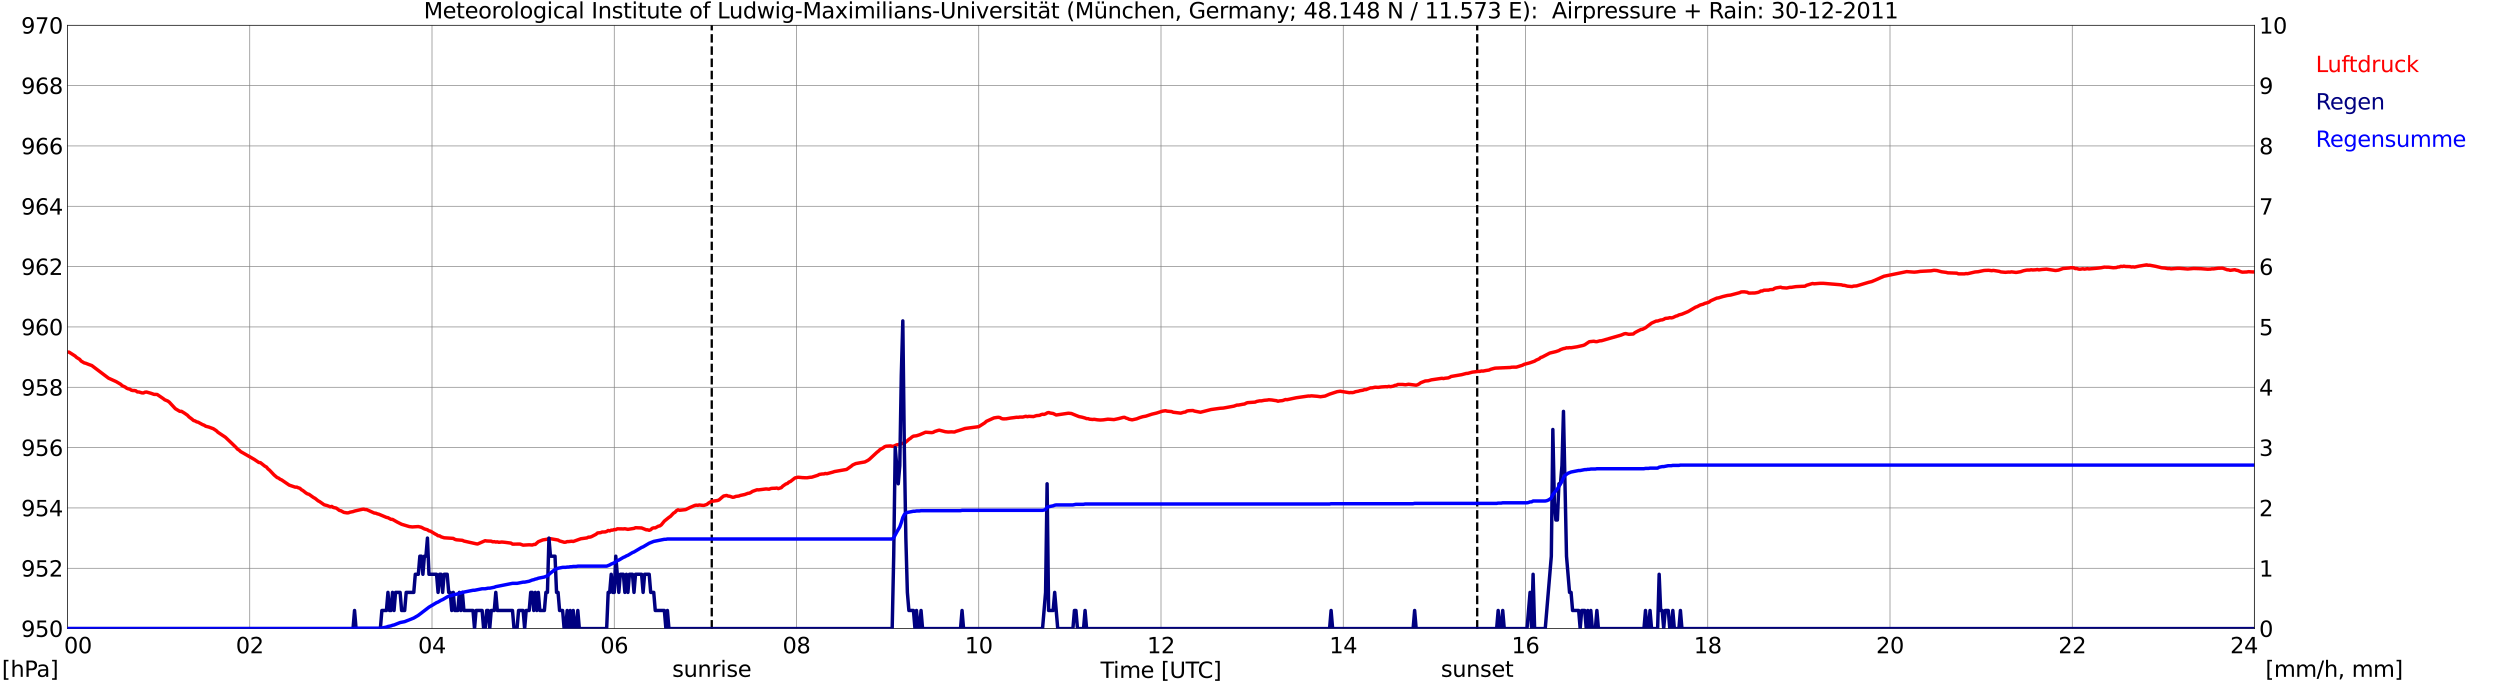 <?xml version="1.0" encoding="utf-8" standalone="no"?>
<!DOCTYPE svg PUBLIC "-//W3C//DTD SVG 1.1//EN"
  "http://www.w3.org/Graphics/SVG/1.1/DTD/svg11.dtd">
<svg xmlns:xlink="http://www.w3.org/1999/xlink" width="1085.4pt" height="296.64pt" viewBox="0 0 1085.4 296.64" xmlns="http://www.w3.org/2000/svg" version="1.1">
 <defs>
  <style type="text/css">*{stroke-linejoin: round; stroke-linecap: butt}</style>
 </defs>
 <g id="figure_1">
  <g id="patch_1">
   <path d="M 0 296.64 
L 1085.4 296.64 
L 1085.4 0 
L 0 0 
z
" style="fill: #ffffff"/>
  </g>
  <g id="axes_1">
   <g id="patch_2">
    <path d="M 29.306 272.909 
L 978.814 272.909 
L 978.814 10.976 
L 29.306 10.976 
z
" style="fill: #ffffff"/>
   </g>
   <g id="patch_3">
    <path d="M 978.814 272.909 
L 978.814 272.909 
L 978.814 10.976 
L 978.814 10.976 
z
" clip-path="url(#p9f3b120595)" style="fill: #d3d3d3; opacity: 0.25; stroke: #d3d3d3; stroke-linejoin: miter"/>
   </g>
   <g id="matplotlib.axis_1">
    <g id="xtick_1">
     <g id="line2d_1">
      <path d="M 29.306 272.909 
L 29.306 10.976 
" clip-path="url(#p9f3b120595)" style="fill: none; stroke: #808080; stroke-width: 0.3; stroke-linecap: square"/>
     </g>
     <g id="line2d_2"/>
     <g id="text_1">
      <!--    00 -->
      <g transform="translate(18.733 283.627) scale(0.095 -0.095)">
       <defs>
        <path id="DejaVuSans-20" transform="scale(0.016)"/>
        <path id="DejaVuSans-30" d="M 2034 4250 
Q 1547 4250 1301 3770 
Q 1056 3291 1056 2328 
Q 1056 1369 1301 889 
Q 1547 409 2034 409 
Q 2525 409 2770 889 
Q 3016 1369 3016 2328 
Q 3016 3291 2770 3770 
Q 2525 4250 2034 4250 
z
M 2034 4750 
Q 2819 4750 3233 4129 
Q 3647 3509 3647 2328 
Q 3647 1150 3233 529 
Q 2819 -91 2034 -91 
Q 1250 -91 836 529 
Q 422 1150 422 2328 
Q 422 3509 836 4129 
Q 1250 4750 2034 4750 
z
" transform="scale(0.016)"/>
       </defs>
       <use xlink:href="#DejaVuSans-20"/>
       <use xlink:href="#DejaVuSans-20" transform="translate(31.787 0)"/>
       <use xlink:href="#DejaVuSans-20" transform="translate(63.574 0)"/>
       <use xlink:href="#DejaVuSans-30" transform="translate(95.361 0)"/>
       <use xlink:href="#DejaVuSans-30" transform="translate(158.984 0)"/>
      </g>
     </g>
    </g>
    <g id="xtick_2">
     <g id="line2d_3">
      <path d="M 108.431 272.909 
L 108.431 10.976 
" clip-path="url(#p9f3b120595)" style="fill: none; stroke: #808080; stroke-width: 0.3; stroke-linecap: square"/>
     </g>
     <g id="line2d_4"/>
     <g id="text_2">
      <!-- 02 -->
      <g transform="translate(102.387 283.627) scale(0.095 -0.095)">
       <defs>
        <path id="DejaVuSans-32" d="M 1228 531 
L 3431 531 
L 3431 0 
L 469 0 
L 469 531 
Q 828 903 1448 1529 
Q 2069 2156 2228 2338 
Q 2531 2678 2651 2914 
Q 2772 3150 2772 3378 
Q 2772 3750 2511 3984 
Q 2250 4219 1831 4219 
Q 1534 4219 1204 4116 
Q 875 4013 500 3803 
L 500 4441 
Q 881 4594 1212 4672 
Q 1544 4750 1819 4750 
Q 2544 4750 2975 4387 
Q 3406 4025 3406 3419 
Q 3406 3131 3298 2873 
Q 3191 2616 2906 2266 
Q 2828 2175 2409 1742 
Q 1991 1309 1228 531 
z
" transform="scale(0.016)"/>
       </defs>
       <use xlink:href="#DejaVuSans-30"/>
       <use xlink:href="#DejaVuSans-32" transform="translate(63.623 0)"/>
      </g>
     </g>
    </g>
    <g id="xtick_3">
     <g id="line2d_5">
      <path d="M 187.557 272.909 
L 187.557 10.976 
" clip-path="url(#p9f3b120595)" style="fill: none; stroke: #808080; stroke-width: 0.3; stroke-linecap: square"/>
     </g>
     <g id="line2d_6"/>
     <g id="text_3">
      <!-- 04 -->
      <g transform="translate(181.513 283.627) scale(0.095 -0.095)">
       <defs>
        <path id="DejaVuSans-34" d="M 2419 4116 
L 825 1625 
L 2419 1625 
L 2419 4116 
z
M 2253 4666 
L 3047 4666 
L 3047 1625 
L 3713 1625 
L 3713 1100 
L 3047 1100 
L 3047 0 
L 2419 0 
L 2419 1100 
L 313 1100 
L 313 1709 
L 2253 4666 
z
" transform="scale(0.016)"/>
       </defs>
       <use xlink:href="#DejaVuSans-30"/>
       <use xlink:href="#DejaVuSans-34" transform="translate(63.623 0)"/>
      </g>
     </g>
    </g>
    <g id="xtick_4">
     <g id="line2d_7">
      <path d="M 266.683 272.909 
L 266.683 10.976 
" clip-path="url(#p9f3b120595)" style="fill: none; stroke: #808080; stroke-width: 0.3; stroke-linecap: square"/>
     </g>
     <g id="line2d_8"/>
     <g id="text_4">
      <!-- 06 -->
      <g transform="translate(260.638 283.627) scale(0.095 -0.095)">
       <defs>
        <path id="DejaVuSans-36" d="M 2113 2584 
Q 1688 2584 1439 2293 
Q 1191 2003 1191 1497 
Q 1191 994 1439 701 
Q 1688 409 2113 409 
Q 2538 409 2786 701 
Q 3034 994 3034 1497 
Q 3034 2003 2786 2293 
Q 2538 2584 2113 2584 
z
M 3366 4563 
L 3366 3988 
Q 3128 4100 2886 4159 
Q 2644 4219 2406 4219 
Q 1781 4219 1451 3797 
Q 1122 3375 1075 2522 
Q 1259 2794 1537 2939 
Q 1816 3084 2150 3084 
Q 2853 3084 3261 2657 
Q 3669 2231 3669 1497 
Q 3669 778 3244 343 
Q 2819 -91 2113 -91 
Q 1303 -91 875 529 
Q 447 1150 447 2328 
Q 447 3434 972 4092 
Q 1497 4750 2381 4750 
Q 2619 4750 2861 4703 
Q 3103 4656 3366 4563 
z
" transform="scale(0.016)"/>
       </defs>
       <use xlink:href="#DejaVuSans-30"/>
       <use xlink:href="#DejaVuSans-36" transform="translate(63.623 0)"/>
      </g>
     </g>
    </g>
    <g id="xtick_5">
     <g id="line2d_9">
      <path d="M 345.808 272.909 
L 345.808 10.976 
" clip-path="url(#p9f3b120595)" style="fill: none; stroke: #808080; stroke-width: 0.3; stroke-linecap: square"/>
     </g>
     <g id="line2d_10"/>
     <g id="text_5">
      <!-- 08 -->
      <g transform="translate(339.764 283.627) scale(0.095 -0.095)">
       <defs>
        <path id="DejaVuSans-38" d="M 2034 2216 
Q 1584 2216 1326 1975 
Q 1069 1734 1069 1313 
Q 1069 891 1326 650 
Q 1584 409 2034 409 
Q 2484 409 2743 651 
Q 3003 894 3003 1313 
Q 3003 1734 2745 1975 
Q 2488 2216 2034 2216 
z
M 1403 2484 
Q 997 2584 770 2862 
Q 544 3141 544 3541 
Q 544 4100 942 4425 
Q 1341 4750 2034 4750 
Q 2731 4750 3128 4425 
Q 3525 4100 3525 3541 
Q 3525 3141 3298 2862 
Q 3072 2584 2669 2484 
Q 3125 2378 3379 2068 
Q 3634 1759 3634 1313 
Q 3634 634 3220 271 
Q 2806 -91 2034 -91 
Q 1263 -91 848 271 
Q 434 634 434 1313 
Q 434 1759 690 2068 
Q 947 2378 1403 2484 
z
M 1172 3481 
Q 1172 3119 1398 2916 
Q 1625 2713 2034 2713 
Q 2441 2713 2670 2916 
Q 2900 3119 2900 3481 
Q 2900 3844 2670 4047 
Q 2441 4250 2034 4250 
Q 1625 4250 1398 4047 
Q 1172 3844 1172 3481 
z
" transform="scale(0.016)"/>
       </defs>
       <use xlink:href="#DejaVuSans-30"/>
       <use xlink:href="#DejaVuSans-38" transform="translate(63.623 0)"/>
      </g>
     </g>
    </g>
    <g id="xtick_6">
     <g id="line2d_11">
      <path d="M 424.934 272.909 
L 424.934 10.976 
" clip-path="url(#p9f3b120595)" style="fill: none; stroke: #808080; stroke-width: 0.3; stroke-linecap: square"/>
     </g>
     <g id="line2d_12"/>
     <g id="text_6">
      <!-- 10 -->
      <g transform="translate(418.89 283.627) scale(0.095 -0.095)">
       <defs>
        <path id="DejaVuSans-31" d="M 794 531 
L 1825 531 
L 1825 4091 
L 703 3866 
L 703 4441 
L 1819 4666 
L 2450 4666 
L 2450 531 
L 3481 531 
L 3481 0 
L 794 0 
L 794 531 
z
" transform="scale(0.016)"/>
       </defs>
       <use xlink:href="#DejaVuSans-31"/>
       <use xlink:href="#DejaVuSans-30" transform="translate(63.623 0)"/>
      </g>
     </g>
    </g>
    <g id="xtick_7">
     <g id="line2d_13">
      <path d="M 504.06 272.909 
L 504.06 10.976 
" clip-path="url(#p9f3b120595)" style="fill: none; stroke: #808080; stroke-width: 0.3; stroke-linecap: square"/>
     </g>
     <g id="line2d_14"/>
     <g id="text_7">
      <!-- 12 -->
      <g transform="translate(498.015 283.627) scale(0.095 -0.095)">
       <use xlink:href="#DejaVuSans-31"/>
       <use xlink:href="#DejaVuSans-32" transform="translate(63.623 0)"/>
      </g>
     </g>
    </g>
    <g id="xtick_8">
     <g id="line2d_15">
      <path d="M 583.185 272.909 
L 583.185 10.976 
" clip-path="url(#p9f3b120595)" style="fill: none; stroke: #808080; stroke-width: 0.3; stroke-linecap: square"/>
     </g>
     <g id="line2d_16"/>
     <g id="text_8">
      <!-- 14 -->
      <g transform="translate(577.141 283.627) scale(0.095 -0.095)">
       <use xlink:href="#DejaVuSans-31"/>
       <use xlink:href="#DejaVuSans-34" transform="translate(63.623 0)"/>
      </g>
     </g>
    </g>
    <g id="xtick_9">
     <g id="line2d_17">
      <path d="M 662.311 272.909 
L 662.311 10.976 
" clip-path="url(#p9f3b120595)" style="fill: none; stroke: #808080; stroke-width: 0.3; stroke-linecap: square"/>
     </g>
     <g id="line2d_18"/>
     <g id="text_9">
      <!-- 16 -->
      <g transform="translate(656.267 283.627) scale(0.095 -0.095)">
       <use xlink:href="#DejaVuSans-31"/>
       <use xlink:href="#DejaVuSans-36" transform="translate(63.623 0)"/>
      </g>
     </g>
    </g>
    <g id="xtick_10">
     <g id="line2d_19">
      <path d="M 741.437 272.909 
L 741.437 10.976 
" clip-path="url(#p9f3b120595)" style="fill: none; stroke: #808080; stroke-width: 0.3; stroke-linecap: square"/>
     </g>
     <g id="line2d_20"/>
     <g id="text_10">
      <!-- 18 -->
      <g transform="translate(735.392 283.627) scale(0.095 -0.095)">
       <use xlink:href="#DejaVuSans-31"/>
       <use xlink:href="#DejaVuSans-38" transform="translate(63.623 0)"/>
      </g>
     </g>
    </g>
    <g id="xtick_11">
     <g id="line2d_21">
      <path d="M 820.562 272.909 
L 820.562 10.976 
" clip-path="url(#p9f3b120595)" style="fill: none; stroke: #808080; stroke-width: 0.3; stroke-linecap: square"/>
     </g>
     <g id="line2d_22"/>
     <g id="text_11">
      <!-- 20 -->
      <g transform="translate(814.518 283.627) scale(0.095 -0.095)">
       <use xlink:href="#DejaVuSans-32"/>
       <use xlink:href="#DejaVuSans-30" transform="translate(63.623 0)"/>
      </g>
     </g>
    </g>
    <g id="xtick_12">
     <g id="line2d_23">
      <path d="M 899.688 272.909 
L 899.688 10.976 
" clip-path="url(#p9f3b120595)" style="fill: none; stroke: #808080; stroke-width: 0.3; stroke-linecap: square"/>
     </g>
     <g id="line2d_24"/>
     <g id="text_12">
      <!-- 22 -->
      <g transform="translate(893.644 283.627) scale(0.095 -0.095)">
       <use xlink:href="#DejaVuSans-32"/>
       <use xlink:href="#DejaVuSans-32" transform="translate(63.623 0)"/>
      </g>
     </g>
    </g>
    <g id="xtick_13">
     <g id="line2d_25">
      <path d="M 978.814 272.909 
L 978.814 10.976 
" clip-path="url(#p9f3b120595)" style="fill: none; stroke: #808080; stroke-width: 0.3; stroke-linecap: square"/>
     </g>
     <g id="line2d_26"/>
     <g id="text_13">
      <!-- 24    -->
      <g transform="translate(968.241 283.627) scale(0.095 -0.095)">
       <use xlink:href="#DejaVuSans-32"/>
       <use xlink:href="#DejaVuSans-34" transform="translate(63.623 0)"/>
       <use xlink:href="#DejaVuSans-20" transform="translate(127.246 0)"/>
       <use xlink:href="#DejaVuSans-20" transform="translate(159.033 0)"/>
       <use xlink:href="#DejaVuSans-20" transform="translate(190.82 0)"/>
      </g>
     </g>
    </g>
    <g id="text_14">
     <!-- Time [UTC] -->
     <g transform="translate(477.806 294.322) scale(0.095 -0.095)">
      <defs>
       <path id="DejaVuSans-54" d="M -19 4666 
L 3928 4666 
L 3928 4134 
L 2272 4134 
L 2272 0 
L 1638 0 
L 1638 4134 
L -19 4134 
L -19 4666 
z
" transform="scale(0.016)"/>
       <path id="DejaVuSans-69" d="M 603 3500 
L 1178 3500 
L 1178 0 
L 603 0 
L 603 3500 
z
M 603 4863 
L 1178 4863 
L 1178 4134 
L 603 4134 
L 603 4863 
z
" transform="scale(0.016)"/>
       <path id="DejaVuSans-6d" d="M 3328 2828 
Q 3544 3216 3844 3400 
Q 4144 3584 4550 3584 
Q 5097 3584 5394 3201 
Q 5691 2819 5691 2113 
L 5691 0 
L 5113 0 
L 5113 2094 
Q 5113 2597 4934 2840 
Q 4756 3084 4391 3084 
Q 3944 3084 3684 2787 
Q 3425 2491 3425 1978 
L 3425 0 
L 2847 0 
L 2847 2094 
Q 2847 2600 2669 2842 
Q 2491 3084 2119 3084 
Q 1678 3084 1418 2786 
Q 1159 2488 1159 1978 
L 1159 0 
L 581 0 
L 581 3500 
L 1159 3500 
L 1159 2956 
Q 1356 3278 1631 3431 
Q 1906 3584 2284 3584 
Q 2666 3584 2933 3390 
Q 3200 3197 3328 2828 
z
" transform="scale(0.016)"/>
       <path id="DejaVuSans-65" d="M 3597 1894 
L 3597 1613 
L 953 1613 
Q 991 1019 1311 708 
Q 1631 397 2203 397 
Q 2534 397 2845 478 
Q 3156 559 3463 722 
L 3463 178 
Q 3153 47 2828 -22 
Q 2503 -91 2169 -91 
Q 1331 -91 842 396 
Q 353 884 353 1716 
Q 353 2575 817 3079 
Q 1281 3584 2069 3584 
Q 2775 3584 3186 3129 
Q 3597 2675 3597 1894 
z
M 3022 2063 
Q 3016 2534 2758 2815 
Q 2500 3097 2075 3097 
Q 1594 3097 1305 2825 
Q 1016 2553 972 2059 
L 3022 2063 
z
" transform="scale(0.016)"/>
       <path id="DejaVuSans-5b" d="M 550 4863 
L 1875 4863 
L 1875 4416 
L 1125 4416 
L 1125 -397 
L 1875 -397 
L 1875 -844 
L 550 -844 
L 550 4863 
z
" transform="scale(0.016)"/>
       <path id="DejaVuSans-55" d="M 556 4666 
L 1191 4666 
L 1191 1831 
Q 1191 1081 1462 751 
Q 1734 422 2344 422 
Q 2950 422 3222 751 
Q 3494 1081 3494 1831 
L 3494 4666 
L 4128 4666 
L 4128 1753 
Q 4128 841 3676 375 
Q 3225 -91 2344 -91 
Q 1459 -91 1007 375 
Q 556 841 556 1753 
L 556 4666 
z
" transform="scale(0.016)"/>
       <path id="DejaVuSans-43" d="M 4122 4306 
L 4122 3641 
Q 3803 3938 3442 4084 
Q 3081 4231 2675 4231 
Q 1875 4231 1450 3742 
Q 1025 3253 1025 2328 
Q 1025 1406 1450 917 
Q 1875 428 2675 428 
Q 3081 428 3442 575 
Q 3803 722 4122 1019 
L 4122 359 
Q 3791 134 3420 21 
Q 3050 -91 2638 -91 
Q 1578 -91 968 557 
Q 359 1206 359 2328 
Q 359 3453 968 4101 
Q 1578 4750 2638 4750 
Q 3056 4750 3426 4639 
Q 3797 4528 4122 4306 
z
" transform="scale(0.016)"/>
       <path id="DejaVuSans-5d" d="M 1947 4863 
L 1947 -844 
L 622 -844 
L 622 -397 
L 1369 -397 
L 1369 4416 
L 622 4416 
L 622 4863 
L 1947 4863 
z
" transform="scale(0.016)"/>
      </defs>
      <use xlink:href="#DejaVuSans-54"/>
      <use xlink:href="#DejaVuSans-69" transform="translate(57.959 0)"/>
      <use xlink:href="#DejaVuSans-6d" transform="translate(85.742 0)"/>
      <use xlink:href="#DejaVuSans-65" transform="translate(183.154 0)"/>
      <use xlink:href="#DejaVuSans-20" transform="translate(244.678 0)"/>
      <use xlink:href="#DejaVuSans-5b" transform="translate(276.465 0)"/>
      <use xlink:href="#DejaVuSans-55" transform="translate(315.479 0)"/>
      <use xlink:href="#DejaVuSans-54" transform="translate(388.672 0)"/>
      <use xlink:href="#DejaVuSans-43" transform="translate(443.881 0)"/>
      <use xlink:href="#DejaVuSans-5d" transform="translate(513.705 0)"/>
     </g>
    </g>
   </g>
   <g id="matplotlib.axis_2">
    <g id="ytick_1">
     <g id="line2d_27">
      <path d="M 29.306 272.909 
L 978.814 272.909 
" clip-path="url(#p9f3b120595)" style="fill: none; stroke: #808080; stroke-width: 0.3; stroke-linecap: square"/>
     </g>
     <g id="line2d_28"/>
     <g id="text_15">
      <!-- 950 -->
      <g transform="translate(9.173 276.518) scale(0.095 -0.095)">
       <defs>
        <path id="DejaVuSans-39" d="M 703 97 
L 703 672 
Q 941 559 1184 500 
Q 1428 441 1663 441 
Q 2288 441 2617 861 
Q 2947 1281 2994 2138 
Q 2813 1869 2534 1725 
Q 2256 1581 1919 1581 
Q 1219 1581 811 2004 
Q 403 2428 403 3163 
Q 403 3881 828 4315 
Q 1253 4750 1959 4750 
Q 2769 4750 3195 4129 
Q 3622 3509 3622 2328 
Q 3622 1225 3098 567 
Q 2575 -91 1691 -91 
Q 1453 -91 1209 -44 
Q 966 3 703 97 
z
M 1959 2075 
Q 2384 2075 2632 2365 
Q 2881 2656 2881 3163 
Q 2881 3666 2632 3958 
Q 2384 4250 1959 4250 
Q 1534 4250 1286 3958 
Q 1038 3666 1038 3163 
Q 1038 2656 1286 2365 
Q 1534 2075 1959 2075 
z
" transform="scale(0.016)"/>
        <path id="DejaVuSans-35" d="M 691 4666 
L 3169 4666 
L 3169 4134 
L 1269 4134 
L 1269 2991 
Q 1406 3038 1543 3061 
Q 1681 3084 1819 3084 
Q 2600 3084 3056 2656 
Q 3513 2228 3513 1497 
Q 3513 744 3044 326 
Q 2575 -91 1722 -91 
Q 1428 -91 1123 -41 
Q 819 9 494 109 
L 494 744 
Q 775 591 1075 516 
Q 1375 441 1709 441 
Q 2250 441 2565 725 
Q 2881 1009 2881 1497 
Q 2881 1984 2565 2268 
Q 2250 2553 1709 2553 
Q 1456 2553 1204 2497 
Q 953 2441 691 2322 
L 691 4666 
z
" transform="scale(0.016)"/>
       </defs>
       <use xlink:href="#DejaVuSans-39"/>
       <use xlink:href="#DejaVuSans-35" transform="translate(63.623 0)"/>
       <use xlink:href="#DejaVuSans-30" transform="translate(127.246 0)"/>
      </g>
     </g>
    </g>
    <g id="ytick_2">
     <g id="line2d_29">
      <path d="M 29.306 246.715 
L 978.814 246.715 
" clip-path="url(#p9f3b120595)" style="fill: none; stroke: #808080; stroke-width: 0.3; stroke-linecap: square"/>
     </g>
     <g id="line2d_30"/>
     <g id="text_16">
      <!-- 952 -->
      <g transform="translate(9.173 250.325) scale(0.095 -0.095)">
       <use xlink:href="#DejaVuSans-39"/>
       <use xlink:href="#DejaVuSans-35" transform="translate(63.623 0)"/>
       <use xlink:href="#DejaVuSans-32" transform="translate(127.246 0)"/>
      </g>
     </g>
    </g>
    <g id="ytick_3">
     <g id="line2d_31">
      <path d="M 29.306 220.522 
L 978.814 220.522 
" clip-path="url(#p9f3b120595)" style="fill: none; stroke: #808080; stroke-width: 0.3; stroke-linecap: square"/>
     </g>
     <g id="line2d_32"/>
     <g id="text_17">
      <!-- 954 -->
      <g transform="translate(9.173 224.131) scale(0.095 -0.095)">
       <use xlink:href="#DejaVuSans-39"/>
       <use xlink:href="#DejaVuSans-35" transform="translate(63.623 0)"/>
       <use xlink:href="#DejaVuSans-34" transform="translate(127.246 0)"/>
      </g>
     </g>
    </g>
    <g id="ytick_4">
     <g id="line2d_33">
      <path d="M 29.306 194.329 
L 978.814 194.329 
" clip-path="url(#p9f3b120595)" style="fill: none; stroke: #808080; stroke-width: 0.3; stroke-linecap: square"/>
     </g>
     <g id="line2d_34"/>
     <g id="text_18">
      <!-- 956 -->
      <g transform="translate(9.173 197.938) scale(0.095 -0.095)">
       <use xlink:href="#DejaVuSans-39"/>
       <use xlink:href="#DejaVuSans-35" transform="translate(63.623 0)"/>
       <use xlink:href="#DejaVuSans-36" transform="translate(127.246 0)"/>
      </g>
     </g>
    </g>
    <g id="ytick_5">
     <g id="line2d_35">
      <path d="M 29.306 168.136 
L 978.814 168.136 
" clip-path="url(#p9f3b120595)" style="fill: none; stroke: #808080; stroke-width: 0.3; stroke-linecap: square"/>
     </g>
     <g id="line2d_36"/>
     <g id="text_19">
      <!-- 958 -->
      <g transform="translate(9.173 171.745) scale(0.095 -0.095)">
       <use xlink:href="#DejaVuSans-39"/>
       <use xlink:href="#DejaVuSans-35" transform="translate(63.623 0)"/>
       <use xlink:href="#DejaVuSans-38" transform="translate(127.246 0)"/>
      </g>
     </g>
    </g>
    <g id="ytick_6">
     <g id="line2d_37">
      <path d="M 29.306 141.942 
L 978.814 141.942 
" clip-path="url(#p9f3b120595)" style="fill: none; stroke: #808080; stroke-width: 0.3; stroke-linecap: square"/>
     </g>
     <g id="line2d_38"/>
     <g id="text_20">
      <!-- 960 -->
      <g transform="translate(9.173 145.551) scale(0.095 -0.095)">
       <use xlink:href="#DejaVuSans-39"/>
       <use xlink:href="#DejaVuSans-36" transform="translate(63.623 0)"/>
       <use xlink:href="#DejaVuSans-30" transform="translate(127.246 0)"/>
      </g>
     </g>
    </g>
    <g id="ytick_7">
     <g id="line2d_39">
      <path d="M 29.306 115.749 
L 978.814 115.749 
" clip-path="url(#p9f3b120595)" style="fill: none; stroke: #808080; stroke-width: 0.3; stroke-linecap: square"/>
     </g>
     <g id="line2d_40"/>
     <g id="text_21">
      <!-- 962 -->
      <g transform="translate(9.173 119.358) scale(0.095 -0.095)">
       <use xlink:href="#DejaVuSans-39"/>
       <use xlink:href="#DejaVuSans-36" transform="translate(63.623 0)"/>
       <use xlink:href="#DejaVuSans-32" transform="translate(127.246 0)"/>
      </g>
     </g>
    </g>
    <g id="ytick_8">
     <g id="line2d_41">
      <path d="M 29.306 89.556 
L 978.814 89.556 
" clip-path="url(#p9f3b120595)" style="fill: none; stroke: #808080; stroke-width: 0.3; stroke-linecap: square"/>
     </g>
     <g id="line2d_42"/>
     <g id="text_22">
      <!-- 964 -->
      <g transform="translate(9.173 93.165) scale(0.095 -0.095)">
       <use xlink:href="#DejaVuSans-39"/>
       <use xlink:href="#DejaVuSans-36" transform="translate(63.623 0)"/>
       <use xlink:href="#DejaVuSans-34" transform="translate(127.246 0)"/>
      </g>
     </g>
    </g>
    <g id="ytick_9">
     <g id="line2d_43">
      <path d="M 29.306 63.362 
L 978.814 63.362 
" clip-path="url(#p9f3b120595)" style="fill: none; stroke: #808080; stroke-width: 0.3; stroke-linecap: square"/>
     </g>
     <g id="line2d_44"/>
     <g id="text_23">
      <!-- 966 -->
      <g transform="translate(9.173 66.972) scale(0.095 -0.095)">
       <use xlink:href="#DejaVuSans-39"/>
       <use xlink:href="#DejaVuSans-36" transform="translate(63.623 0)"/>
       <use xlink:href="#DejaVuSans-36" transform="translate(127.246 0)"/>
      </g>
     </g>
    </g>
    <g id="ytick_10">
     <g id="line2d_45">
      <path d="M 29.306 37.169 
L 978.814 37.169 
" clip-path="url(#p9f3b120595)" style="fill: none; stroke: #808080; stroke-width: 0.3; stroke-linecap: square"/>
     </g>
     <g id="line2d_46"/>
     <g id="text_24">
      <!-- 968 -->
      <g transform="translate(9.173 40.778) scale(0.095 -0.095)">
       <use xlink:href="#DejaVuSans-39"/>
       <use xlink:href="#DejaVuSans-36" transform="translate(63.623 0)"/>
       <use xlink:href="#DejaVuSans-38" transform="translate(127.246 0)"/>
      </g>
     </g>
    </g>
    <g id="ytick_11">
     <g id="line2d_47">
      <path d="M 29.306 10.976 
L 978.814 10.976 
" clip-path="url(#p9f3b120595)" style="fill: none; stroke: #808080; stroke-width: 0.3; stroke-linecap: square"/>
     </g>
     <g id="line2d_48"/>
     <g id="text_25">
      <!-- 970 -->
      <g transform="translate(9.173 14.585) scale(0.095 -0.095)">
       <defs>
        <path id="DejaVuSans-37" d="M 525 4666 
L 3525 4666 
L 3525 4397 
L 1831 0 
L 1172 0 
L 2766 4134 
L 525 4134 
L 525 4666 
z
" transform="scale(0.016)"/>
       </defs>
       <use xlink:href="#DejaVuSans-39"/>
       <use xlink:href="#DejaVuSans-37" transform="translate(63.623 0)"/>
       <use xlink:href="#DejaVuSans-30" transform="translate(127.246 0)"/>
      </g>
     </g>
    </g>
   </g>
   <g id="line2d_49">
    <path d="M 309.015 272.909 
L 309.015 10.976 
" clip-path="url(#p9f3b120595)" style="fill: none; stroke-dasharray: 3.7,1.6; stroke-dashoffset: 0; stroke: #000000"/>
   </g>
   <g id="line2d_50">
    <path d="M 641.343 272.909 
L 641.343 10.976 
" clip-path="url(#p9f3b120595)" style="fill: none; stroke-dasharray: 3.7,1.6; stroke-dashoffset: 0; stroke: #000000"/>
   </g>
   <g id="line2d_51">
    <path d="M 29.306 152.856 
L 29.965 152.878 
L 32.603 154.567 
L 33.262 155.196 
L 34.581 156.008 
L 35.24 156.768 
L 36.559 157.553 
L 37.218 157.711 
L 38.537 158.234 
L 39.856 158.706 
L 47.109 164.18 
L 50.406 165.673 
L 52.384 166.826 
L 53.043 167.455 
L 54.362 168.057 
L 55.022 168.555 
L 55.681 168.817 
L 56.34 168.948 
L 57 169.393 
L 57.659 169.55 
L 58.319 169.55 
L 58.978 169.681 
L 59.637 170.179 
L 60.297 170.179 
L 61.615 170.572 
L 62.275 170.598 
L 62.934 170.283 
L 63.594 170.205 
L 65.572 170.755 
L 66.89 171.226 
L 68.209 171.253 
L 70.847 173.034 
L 71.506 173.558 
L 72.825 174.108 
L 73.484 174.579 
L 76.122 177.434 
L 78.1 178.613 
L 78.759 178.56 
L 80.078 179.372 
L 81.397 180.289 
L 82.056 180.996 
L 83.375 181.992 
L 84.034 182.568 
L 84.694 182.751 
L 85.353 183.144 
L 86.013 183.301 
L 87.991 184.375 
L 88.65 184.611 
L 89.309 185.056 
L 90.628 185.397 
L 92.606 186.13 
L 93.925 186.995 
L 94.584 187.65 
L 97.881 189.85 
L 100.519 192.364 
L 102.497 194.276 
L 103.156 195.036 
L 103.816 195.429 
L 104.475 196.058 
L 110.41 199.463 
L 112.388 200.799 
L 113.047 200.851 
L 115.025 202.423 
L 115.685 202.763 
L 116.344 203.575 
L 117.003 204.099 
L 118.982 206.194 
L 120.3 207.321 
L 120.96 207.583 
L 121.619 208.08 
L 122.278 208.368 
L 125.575 210.621 
L 128.213 211.512 
L 128.872 211.485 
L 129.532 211.8 
L 130.191 211.983 
L 130.85 212.612 
L 131.51 212.979 
L 132.829 214.026 
L 133.488 214.419 
L 134.147 214.602 
L 136.125 216.017 
L 136.785 216.357 
L 138.104 217.431 
L 138.763 217.772 
L 140.741 219.16 
L 142.06 219.501 
L 143.379 220.051 
L 144.038 219.867 
L 144.697 220.313 
L 146.016 220.601 
L 147.335 221.596 
L 147.994 221.753 
L 149.313 222.46 
L 150.632 222.67 
L 151.291 222.644 
L 151.951 222.382 
L 153.269 222.12 
L 153.929 221.884 
L 155.247 221.57 
L 157.226 221.125 
L 157.885 221.046 
L 158.544 221.229 
L 159.204 221.256 
L 162.501 222.749 
L 163.16 222.801 
L 163.819 223.089 
L 164.479 223.246 
L 167.776 224.635 
L 168.435 224.765 
L 169.754 225.473 
L 170.413 225.499 
L 172.391 226.625 
L 174.37 227.621 
L 177.666 228.616 
L 178.985 228.773 
L 181.623 228.616 
L 182.941 228.93 
L 184.26 229.637 
L 185.579 230.004 
L 186.238 230.476 
L 186.898 230.607 
L 188.876 231.811 
L 189.535 232.126 
L 190.195 232.623 
L 190.854 232.65 
L 191.513 233.069 
L 192.832 233.488 
L 196.788 233.75 
L 197.448 234.143 
L 198.107 234.352 
L 200.745 234.588 
L 201.404 234.902 
L 206.679 236.081 
L 207.339 236.186 
L 210.635 234.745 
L 211.295 234.876 
L 213.273 234.955 
L 213.932 235.243 
L 214.592 235.164 
L 215.251 235.348 
L 215.91 235.243 
L 216.57 235.452 
L 217.889 235.321 
L 219.207 235.452 
L 221.186 235.714 
L 221.845 235.793 
L 222.504 236.238 
L 225.801 236.212 
L 227.12 236.683 
L 229.757 236.526 
L 231.076 236.631 
L 231.736 236.395 
L 232.395 236.369 
L 233.714 235.19 
L 235.692 234.405 
L 238.989 233.881 
L 242.286 234.457 
L 242.945 234.85 
L 244.264 235.217 
L 244.923 235.426 
L 245.583 235.4 
L 246.242 235.138 
L 246.901 235.138 
L 248.22 234.981 
L 248.88 235.086 
L 251.517 234.143 
L 252.176 233.907 
L 254.814 233.54 
L 255.473 233.2 
L 256.133 233.2 
L 256.792 232.99 
L 258.77 231.969 
L 259.43 231.392 
L 260.748 231.261 
L 261.408 230.973 
L 262.726 230.947 
L 263.386 230.738 
L 264.045 230.318 
L 264.705 230.502 
L 265.364 230.161 
L 266.023 230.161 
L 266.683 229.899 
L 267.342 229.952 
L 268.002 229.585 
L 270.639 229.637 
L 271.298 229.559 
L 272.617 229.821 
L 275.255 229.402 
L 275.914 229.114 
L 278.552 229.218 
L 280.53 230.004 
L 281.189 230.03 
L 281.849 230.24 
L 282.508 229.978 
L 283.167 229.376 
L 283.827 229.166 
L 284.486 229.192 
L 285.805 228.459 
L 286.464 228.328 
L 287.124 227.856 
L 288.442 226.232 
L 290.42 224.635 
L 291.08 224.189 
L 292.399 222.801 
L 293.058 222.408 
L 293.717 221.701 
L 294.377 221.334 
L 295.036 221.544 
L 297.674 221.256 
L 299.652 220.286 
L 301.63 219.448 
L 302.289 219.317 
L 302.949 219.396 
L 303.608 219.239 
L 304.927 219.396 
L 305.586 219.422 
L 306.905 219.003 
L 307.564 218.453 
L 308.883 217.667 
L 311.521 217.3 
L 312.18 217.038 
L 313.499 215.886 
L 314.158 215.362 
L 315.477 215.1 
L 316.136 215.388 
L 316.796 215.441 
L 318.114 215.912 
L 318.774 215.807 
L 319.433 215.519 
L 320.752 215.362 
L 321.411 215.1 
L 323.39 214.681 
L 324.708 214.183 
L 325.368 214.105 
L 326.027 213.79 
L 326.686 213.345 
L 328.005 212.874 
L 328.665 212.638 
L 329.324 212.69 
L 332.621 212.271 
L 333.94 212.402 
L 334.599 212.114 
L 335.258 212.009 
L 336.577 211.983 
L 337.236 211.878 
L 337.896 212.14 
L 339.215 211.721 
L 339.874 211.04 
L 341.193 210.123 
L 341.852 209.914 
L 342.512 209.311 
L 343.171 209.05 
L 345.149 207.504 
L 346.468 207.19 
L 348.446 207.373 
L 349.765 207.426 
L 350.424 207.426 
L 351.743 207.216 
L 352.402 207.19 
L 355.04 206.352 
L 355.699 205.985 
L 357.018 205.775 
L 357.677 205.775 
L 358.337 205.566 
L 358.996 205.671 
L 361.634 204.963 
L 362.293 204.728 
L 367.568 203.811 
L 369.546 202.423 
L 370.206 201.873 
L 371.524 201.27 
L 373.502 200.903 
L 375.481 200.563 
L 376.799 199.882 
L 377.459 199.41 
L 380.756 196.346 
L 381.415 195.848 
L 382.074 195.193 
L 383.393 194.46 
L 384.053 193.962 
L 384.712 193.726 
L 386.69 193.595 
L 387.349 193.779 
L 388.009 193.726 
L 389.328 193.124 
L 389.987 193.045 
L 391.965 192.443 
L 392.624 192.443 
L 393.943 191.343 
L 394.603 190.74 
L 395.262 190.321 
L 395.921 189.745 
L 396.581 189.352 
L 397.899 189.195 
L 399.218 188.776 
L 401.856 187.65 
L 404.493 187.833 
L 405.153 187.702 
L 405.812 187.335 
L 407.131 186.916 
L 407.79 186.759 
L 410.428 187.44 
L 411.746 187.571 
L 413.065 187.492 
L 414.384 187.571 
L 415.043 187.283 
L 416.362 186.89 
L 419 186.026 
L 422.956 185.502 
L 424.934 185.24 
L 427.572 183.563 
L 428.231 182.935 
L 431.528 181.442 
L 432.847 181.232 
L 433.506 181.18 
L 434.165 181.311 
L 434.825 181.704 
L 435.484 181.861 
L 436.803 181.835 
L 438.781 181.494 
L 440.1 181.337 
L 441.419 181.154 
L 442.078 181.206 
L 442.737 181.075 
L 444.056 181.075 
L 445.375 180.735 
L 446.034 180.918 
L 446.694 180.761 
L 448.672 180.866 
L 449.991 180.446 
L 451.309 180.342 
L 451.969 180.027 
L 452.628 179.844 
L 453.287 179.923 
L 453.947 179.687 
L 454.606 179.294 
L 455.266 179.084 
L 455.925 179.32 
L 457.244 179.53 
L 458.563 180.184 
L 463.838 179.399 
L 465.156 179.53 
L 467.134 180.342 
L 468.453 180.866 
L 469.772 181.127 
L 471.091 181.494 
L 471.75 181.756 
L 472.409 181.756 
L 473.069 181.992 
L 474.388 182.123 
L 475.047 182.044 
L 476.366 182.254 
L 477.685 182.359 
L 479.003 182.28 
L 480.981 181.992 
L 482.3 182.07 
L 483.619 182.175 
L 485.597 181.756 
L 487.575 181.232 
L 488.235 181.18 
L 488.894 181.52 
L 489.553 181.704 
L 490.213 182.018 
L 491.532 182.28 
L 493.51 181.835 
L 494.828 181.311 
L 496.147 180.918 
L 497.466 180.682 
L 500.103 179.818 
L 502.082 179.346 
L 504.719 178.508 
L 506.038 178.325 
L 506.697 178.508 
L 508.675 178.691 
L 509.335 178.98 
L 512.632 179.372 
L 513.95 178.98 
L 514.61 178.901 
L 515.269 178.482 
L 515.929 178.325 
L 517.907 178.22 
L 518.566 178.482 
L 521.204 178.98 
L 525.819 177.801 
L 529.776 177.251 
L 531.094 177.172 
L 535.71 176.334 
L 537.029 175.863 
L 537.688 175.863 
L 539.666 175.496 
L 540.326 175.417 
L 540.985 175.051 
L 541.644 174.815 
L 544.941 174.579 
L 545.601 174.291 
L 546.919 174.029 
L 547.579 174.055 
L 548.898 173.793 
L 550.216 173.689 
L 550.876 173.558 
L 552.195 173.662 
L 553.513 173.872 
L 554.173 173.95 
L 554.832 174.212 
L 555.491 174.055 
L 556.81 173.924 
L 558.129 173.453 
L 558.788 173.531 
L 562.745 172.693 
L 568.02 171.934 
L 568.679 171.96 
L 569.338 171.855 
L 571.976 172.065 
L 573.295 172.248 
L 575.273 171.96 
L 577.251 171.122 
L 580.548 170.048 
L 581.867 169.864 
L 585.823 170.493 
L 586.482 170.414 
L 587.142 170.467 
L 587.801 170.336 
L 588.46 170.074 
L 589.779 169.838 
L 590.439 169.629 
L 591.757 169.419 
L 592.417 169.131 
L 593.076 169.157 
L 594.395 168.633 
L 595.054 168.397 
L 595.714 168.397 
L 597.032 168.109 
L 598.351 168.188 
L 599.67 168.005 
L 601.648 167.874 
L 602.307 167.926 
L 602.967 167.716 
L 603.626 167.9 
L 604.945 167.638 
L 605.604 167.324 
L 606.264 167.245 
L 606.923 166.904 
L 608.901 166.904 
L 610.22 167.062 
L 611.539 166.826 
L 614.836 167.245 
L 615.495 167.035 
L 616.154 166.669 
L 616.814 166.171 
L 618.792 165.411 
L 620.111 165.307 
L 621.429 164.914 
L 626.045 164.233 
L 626.705 164.364 
L 627.364 164.207 
L 628.683 164.076 
L 629.342 163.84 
L 630.001 163.447 
L 634.617 162.661 
L 636.595 162.137 
L 637.255 162.111 
L 639.233 161.561 
L 641.87 161.247 
L 642.53 161.247 
L 643.189 161.063 
L 643.848 161.116 
L 645.167 160.854 
L 646.486 160.67 
L 647.145 160.356 
L 648.464 159.989 
L 649.123 159.832 
L 655.717 159.544 
L 656.377 159.413 
L 658.355 159.387 
L 660.992 158.575 
L 661.652 158.208 
L 664.289 157.501 
L 666.267 156.794 
L 666.927 156.375 
L 668.246 155.799 
L 668.905 155.222 
L 669.564 155.013 
L 672.861 153.284 
L 675.499 152.655 
L 676.817 152.21 
L 677.477 151.817 
L 678.796 151.346 
L 679.455 151.241 
L 680.114 151.005 
L 680.774 151.031 
L 681.433 150.927 
L 682.092 150.979 
L 684.73 150.56 
L 687.368 149.957 
L 688.027 149.695 
L 690.005 148.36 
L 691.983 148.15 
L 692.643 148.307 
L 693.302 148.333 
L 694.621 147.967 
L 695.28 147.941 
L 703.852 145.478 
L 705.171 144.928 
L 705.83 144.824 
L 707.149 145.138 
L 709.127 145.007 
L 709.786 144.431 
L 711.105 143.723 
L 712.424 143.069 
L 713.083 142.964 
L 714.402 142.309 
L 717.04 140.292 
L 719.018 139.401 
L 719.677 139.375 
L 720.996 138.93 
L 721.655 138.878 
L 722.315 138.642 
L 722.974 138.249 
L 724.293 138.118 
L 724.952 137.908 
L 725.612 138.013 
L 726.271 137.882 
L 727.59 137.254 
L 728.249 137.096 
L 728.909 136.73 
L 730.227 136.389 
L 732.865 135.289 
L 736.162 133.351 
L 736.821 133.141 
L 738.14 132.434 
L 739.459 132.067 
L 740.118 131.727 
L 741.437 131.386 
L 742.096 131.098 
L 742.756 130.574 
L 745.393 129.422 
L 746.052 129.343 
L 748.031 128.741 
L 750.009 128.269 
L 751.327 128.112 
L 755.284 127.064 
L 755.943 126.75 
L 757.262 126.698 
L 758.581 126.881 
L 759.24 127.248 
L 761.878 127.195 
L 763.196 126.96 
L 763.856 126.724 
L 764.515 126.331 
L 765.174 126.331 
L 765.834 125.991 
L 767.812 125.964 
L 768.471 125.755 
L 769.79 125.676 
L 770.449 125.205 
L 771.109 124.995 
L 773.087 124.681 
L 773.746 124.917 
L 775.725 125.048 
L 777.043 124.759 
L 777.703 124.759 
L 779.681 124.445 
L 781.659 124.34 
L 783.637 124.262 
L 784.296 123.869 
L 786.934 123.083 
L 787.593 123.214 
L 790.231 123.004 
L 791.55 123.004 
L 799.462 123.659 
L 800.122 123.869 
L 800.781 123.895 
L 802.1 124.236 
L 804.078 124.419 
L 804.737 124.209 
L 806.056 124.131 
L 811.331 122.559 
L 812.65 122.245 
L 815.287 121.119 
L 816.606 120.516 
L 817.925 119.94 
L 827.816 117.923 
L 831.112 118.159 
L 832.431 118.028 
L 833.75 117.818 
L 838.366 117.582 
L 839.684 117.347 
L 841.003 117.478 
L 842.981 118.002 
L 844.959 118.263 
L 845.619 118.447 
L 849.575 118.604 
L 850.235 118.892 
L 852.872 118.918 
L 853.531 118.761 
L 854.191 118.84 
L 857.488 118.08 
L 858.806 117.975 
L 861.444 117.425 
L 863.422 117.347 
L 864.741 117.53 
L 865.4 117.399 
L 868.038 117.818 
L 868.697 118.054 
L 870.675 118.237 
L 871.994 118.106 
L 872.653 118.159 
L 873.313 118.028 
L 875.291 118.29 
L 877.269 117.975 
L 878.588 117.53 
L 879.907 117.268 
L 881.225 117.242 
L 881.885 117.111 
L 882.544 117.216 
L 883.863 117.137 
L 884.522 117.006 
L 885.182 117.19 
L 886.5 117.006 
L 887.819 116.901 
L 888.479 116.849 
L 892.435 117.451 
L 893.754 117.268 
L 895.732 116.561 
L 898.369 116.351 
L 899.029 116.22 
L 900.347 116.273 
L 901.007 116.613 
L 901.666 116.561 
L 902.326 116.797 
L 902.985 116.901 
L 904.304 116.692 
L 904.963 116.849 
L 906.282 116.64 
L 906.941 116.77 
L 910.898 116.404 
L 912.216 116.247 
L 913.535 115.985 
L 915.513 116.011 
L 917.491 116.247 
L 918.81 116.168 
L 919.469 115.932 
L 920.129 115.906 
L 920.788 115.618 
L 921.448 115.723 
L 922.107 115.539 
L 922.766 115.697 
L 924.745 115.749 
L 925.404 115.932 
L 926.063 115.854 
L 926.723 115.958 
L 928.701 115.539 
L 931.998 114.989 
L 932.657 115.173 
L 933.316 115.146 
L 935.954 115.644 
L 938.592 116.273 
L 939.91 116.378 
L 941.229 116.613 
L 941.888 116.587 
L 942.548 116.744 
L 945.185 116.509 
L 946.504 116.509 
L 949.801 116.797 
L 952.438 116.561 
L 955.735 116.666 
L 958.373 116.875 
L 959.692 116.849 
L 960.351 116.718 
L 961.01 116.744 
L 962.989 116.456 
L 964.967 116.404 
L 966.945 117.111 
L 967.604 117.163 
L 968.264 117.373 
L 970.242 117.085 
L 970.901 117.321 
L 971.561 117.425 
L 972.879 117.975 
L 973.539 118.159 
L 975.517 118.08 
L 976.176 117.949 
L 977.495 118.041 
L 978.154 118.063 
L 978.154 118.063 
" clip-path="url(#p9f3b120595)" style="fill: none; stroke: #ff0000; stroke-width: 1.5; stroke-linecap: square"/>
   </g>
   <g id="patch_4">
    <path d="M 29.306 272.909 
L 29.306 10.976 
" style="fill: none; stroke: #000000; stroke-width: 0.3; stroke-linejoin: miter; stroke-linecap: square"/>
   </g>
   <g id="patch_5">
    <path d="M 29.306 272.909 
L 978.814 272.909 
" style="fill: none; stroke: #000000; stroke-width: 0.3; stroke-linejoin: miter; stroke-linecap: square"/>
   </g>
   <g id="patch_6">
    <path d="M 29.306 10.976 
L 978.814 10.976 
" style="fill: none; stroke: #000000; stroke-width: 0.3; stroke-linejoin: miter; stroke-linecap: square"/>
   </g>
   <g id="text_26">
    <!-- sunrise -->
    <g transform="translate(291.85 293.863) scale(0.095 -0.095)">
     <defs>
      <path id="DejaVuSans-73" d="M 2834 3397 
L 2834 2853 
Q 2591 2978 2328 3040 
Q 2066 3103 1784 3103 
Q 1356 3103 1142 2972 
Q 928 2841 928 2578 
Q 928 2378 1081 2264 
Q 1234 2150 1697 2047 
L 1894 2003 
Q 2506 1872 2764 1633 
Q 3022 1394 3022 966 
Q 3022 478 2636 193 
Q 2250 -91 1575 -91 
Q 1294 -91 989 -36 
Q 684 19 347 128 
L 347 722 
Q 666 556 975 473 
Q 1284 391 1588 391 
Q 1994 391 2212 530 
Q 2431 669 2431 922 
Q 2431 1156 2273 1281 
Q 2116 1406 1581 1522 
L 1381 1569 
Q 847 1681 609 1914 
Q 372 2147 372 2553 
Q 372 3047 722 3315 
Q 1072 3584 1716 3584 
Q 2034 3584 2315 3537 
Q 2597 3491 2834 3397 
z
" transform="scale(0.016)"/>
      <path id="DejaVuSans-75" d="M 544 1381 
L 544 3500 
L 1119 3500 
L 1119 1403 
Q 1119 906 1312 657 
Q 1506 409 1894 409 
Q 2359 409 2629 706 
Q 2900 1003 2900 1516 
L 2900 3500 
L 3475 3500 
L 3475 0 
L 2900 0 
L 2900 538 
Q 2691 219 2414 64 
Q 2138 -91 1772 -91 
Q 1169 -91 856 284 
Q 544 659 544 1381 
z
M 1991 3584 
L 1991 3584 
z
" transform="scale(0.016)"/>
      <path id="DejaVuSans-6e" d="M 3513 2113 
L 3513 0 
L 2938 0 
L 2938 2094 
Q 2938 2591 2744 2837 
Q 2550 3084 2163 3084 
Q 1697 3084 1428 2787 
Q 1159 2491 1159 1978 
L 1159 0 
L 581 0 
L 581 3500 
L 1159 3500 
L 1159 2956 
Q 1366 3272 1645 3428 
Q 1925 3584 2291 3584 
Q 2894 3584 3203 3211 
Q 3513 2838 3513 2113 
z
" transform="scale(0.016)"/>
      <path id="DejaVuSans-72" d="M 2631 2963 
Q 2534 3019 2420 3045 
Q 2306 3072 2169 3072 
Q 1681 3072 1420 2755 
Q 1159 2438 1159 1844 
L 1159 0 
L 581 0 
L 581 3500 
L 1159 3500 
L 1159 2956 
Q 1341 3275 1631 3429 
Q 1922 3584 2338 3584 
Q 2397 3584 2469 3576 
Q 2541 3569 2628 3553 
L 2631 2963 
z
" transform="scale(0.016)"/>
     </defs>
     <use xlink:href="#DejaVuSans-73"/>
     <use xlink:href="#DejaVuSans-75" transform="translate(52.1 0)"/>
     <use xlink:href="#DejaVuSans-6e" transform="translate(115.479 0)"/>
     <use xlink:href="#DejaVuSans-72" transform="translate(178.857 0)"/>
     <use xlink:href="#DejaVuSans-69" transform="translate(219.971 0)"/>
     <use xlink:href="#DejaVuSans-73" transform="translate(247.754 0)"/>
     <use xlink:href="#DejaVuSans-65" transform="translate(299.854 0)"/>
    </g>
   </g>
   <g id="text_27">
    <!-- sunset -->
    <g transform="translate(625.588 293.863) scale(0.095 -0.095)">
     <defs>
      <path id="DejaVuSans-74" d="M 1172 4494 
L 1172 3500 
L 2356 3500 
L 2356 3053 
L 1172 3053 
L 1172 1153 
Q 1172 725 1289 603 
Q 1406 481 1766 481 
L 2356 481 
L 2356 0 
L 1766 0 
Q 1100 0 847 248 
Q 594 497 594 1153 
L 594 3053 
L 172 3053 
L 172 3500 
L 594 3500 
L 594 4494 
L 1172 4494 
z
" transform="scale(0.016)"/>
     </defs>
     <use xlink:href="#DejaVuSans-73"/>
     <use xlink:href="#DejaVuSans-75" transform="translate(52.1 0)"/>
     <use xlink:href="#DejaVuSans-6e" transform="translate(115.479 0)"/>
     <use xlink:href="#DejaVuSans-73" transform="translate(178.857 0)"/>
     <use xlink:href="#DejaVuSans-65" transform="translate(230.957 0)"/>
     <use xlink:href="#DejaVuSans-74" transform="translate(292.48 0)"/>
    </g>
   </g>
   <g id="text_28">
    <!-- [hPa] -->
    <g transform="translate(0.821 293.863) scale(0.095 -0.095)">
     <defs>
      <path id="DejaVuSans-68" d="M 3513 2113 
L 3513 0 
L 2938 0 
L 2938 2094 
Q 2938 2591 2744 2837 
Q 2550 3084 2163 3084 
Q 1697 3084 1428 2787 
Q 1159 2491 1159 1978 
L 1159 0 
L 581 0 
L 581 4863 
L 1159 4863 
L 1159 2956 
Q 1366 3272 1645 3428 
Q 1925 3584 2291 3584 
Q 2894 3584 3203 3211 
Q 3513 2838 3513 2113 
z
" transform="scale(0.016)"/>
      <path id="DejaVuSans-50" d="M 1259 4147 
L 1259 2394 
L 2053 2394 
Q 2494 2394 2734 2622 
Q 2975 2850 2975 3272 
Q 2975 3691 2734 3919 
Q 2494 4147 2053 4147 
L 1259 4147 
z
M 628 4666 
L 2053 4666 
Q 2838 4666 3239 4311 
Q 3641 3956 3641 3272 
Q 3641 2581 3239 2228 
Q 2838 1875 2053 1875 
L 1259 1875 
L 1259 0 
L 628 0 
L 628 4666 
z
" transform="scale(0.016)"/>
      <path id="DejaVuSans-61" d="M 2194 1759 
Q 1497 1759 1228 1600 
Q 959 1441 959 1056 
Q 959 750 1161 570 
Q 1363 391 1709 391 
Q 2188 391 2477 730 
Q 2766 1069 2766 1631 
L 2766 1759 
L 2194 1759 
z
M 3341 1997 
L 3341 0 
L 2766 0 
L 2766 531 
Q 2569 213 2275 61 
Q 1981 -91 1556 -91 
Q 1019 -91 701 211 
Q 384 513 384 1019 
Q 384 1609 779 1909 
Q 1175 2209 1959 2209 
L 2766 2209 
L 2766 2266 
Q 2766 2663 2505 2880 
Q 2244 3097 1772 3097 
Q 1472 3097 1187 3025 
Q 903 2953 641 2809 
L 641 3341 
Q 956 3463 1253 3523 
Q 1550 3584 1831 3584 
Q 2591 3584 2966 3190 
Q 3341 2797 3341 1997 
z
" transform="scale(0.016)"/>
     </defs>
     <use xlink:href="#DejaVuSans-5b"/>
     <use xlink:href="#DejaVuSans-68" transform="translate(39.014 0)"/>
     <use xlink:href="#DejaVuSans-50" transform="translate(102.393 0)"/>
     <use xlink:href="#DejaVuSans-61" transform="translate(158.195 0)"/>
     <use xlink:href="#DejaVuSans-5d" transform="translate(219.475 0)"/>
    </g>
   </g>
   <g id="text_29">
    <!-- Luftdruck -->
    <g style="fill: #ff0000" transform="translate(1005.4 31.291) scale(0.095 -0.095)">
     <defs>
      <path id="DejaVuSans-4c" d="M 628 4666 
L 1259 4666 
L 1259 531 
L 3531 531 
L 3531 0 
L 628 0 
L 628 4666 
z
" transform="scale(0.016)"/>
      <path id="DejaVuSans-66" d="M 2375 4863 
L 2375 4384 
L 1825 4384 
Q 1516 4384 1395 4259 
Q 1275 4134 1275 3809 
L 1275 3500 
L 2222 3500 
L 2222 3053 
L 1275 3053 
L 1275 0 
L 697 0 
L 697 3053 
L 147 3053 
L 147 3500 
L 697 3500 
L 697 3744 
Q 697 4328 969 4595 
Q 1241 4863 1831 4863 
L 2375 4863 
z
" transform="scale(0.016)"/>
      <path id="DejaVuSans-64" d="M 2906 2969 
L 2906 4863 
L 3481 4863 
L 3481 0 
L 2906 0 
L 2906 525 
Q 2725 213 2448 61 
Q 2172 -91 1784 -91 
Q 1150 -91 751 415 
Q 353 922 353 1747 
Q 353 2572 751 3078 
Q 1150 3584 1784 3584 
Q 2172 3584 2448 3432 
Q 2725 3281 2906 2969 
z
M 947 1747 
Q 947 1113 1208 752 
Q 1469 391 1925 391 
Q 2381 391 2643 752 
Q 2906 1113 2906 1747 
Q 2906 2381 2643 2742 
Q 2381 3103 1925 3103 
Q 1469 3103 1208 2742 
Q 947 2381 947 1747 
z
" transform="scale(0.016)"/>
      <path id="DejaVuSans-63" d="M 3122 3366 
L 3122 2828 
Q 2878 2963 2633 3030 
Q 2388 3097 2138 3097 
Q 1578 3097 1268 2742 
Q 959 2388 959 1747 
Q 959 1106 1268 751 
Q 1578 397 2138 397 
Q 2388 397 2633 464 
Q 2878 531 3122 666 
L 3122 134 
Q 2881 22 2623 -34 
Q 2366 -91 2075 -91 
Q 1284 -91 818 406 
Q 353 903 353 1747 
Q 353 2603 823 3093 
Q 1294 3584 2113 3584 
Q 2378 3584 2631 3529 
Q 2884 3475 3122 3366 
z
" transform="scale(0.016)"/>
      <path id="DejaVuSans-6b" d="M 581 4863 
L 1159 4863 
L 1159 1991 
L 2875 3500 
L 3609 3500 
L 1753 1863 
L 3688 0 
L 2938 0 
L 1159 1709 
L 1159 0 
L 581 0 
L 581 4863 
z
" transform="scale(0.016)"/>
     </defs>
     <use xlink:href="#DejaVuSans-4c"/>
     <use xlink:href="#DejaVuSans-75" transform="translate(53.963 0)"/>
     <use xlink:href="#DejaVuSans-66" transform="translate(117.342 0)"/>
     <use xlink:href="#DejaVuSans-74" transform="translate(150.797 0)"/>
     <use xlink:href="#DejaVuSans-64" transform="translate(190.006 0)"/>
     <use xlink:href="#DejaVuSans-72" transform="translate(253.482 0)"/>
     <use xlink:href="#DejaVuSans-75" transform="translate(294.596 0)"/>
     <use xlink:href="#DejaVuSans-63" transform="translate(357.975 0)"/>
     <use xlink:href="#DejaVuSans-6b" transform="translate(412.955 0)"/>
    </g>
   </g>
   <g id="text_30">
    <!-- Regen -->
    <g style="fill: #000080" transform="translate(1005.4 47.531) scale(0.095 -0.095)">
     <defs>
      <path id="DejaVuSans-52" d="M 2841 2188 
Q 3044 2119 3236 1894 
Q 3428 1669 3622 1275 
L 4263 0 
L 3584 0 
L 2988 1197 
Q 2756 1666 2539 1819 
Q 2322 1972 1947 1972 
L 1259 1972 
L 1259 0 
L 628 0 
L 628 4666 
L 2053 4666 
Q 2853 4666 3247 4331 
Q 3641 3997 3641 3322 
Q 3641 2881 3436 2590 
Q 3231 2300 2841 2188 
z
M 1259 4147 
L 1259 2491 
L 2053 2491 
Q 2509 2491 2742 2702 
Q 2975 2913 2975 3322 
Q 2975 3731 2742 3939 
Q 2509 4147 2053 4147 
L 1259 4147 
z
" transform="scale(0.016)"/>
      <path id="DejaVuSans-67" d="M 2906 1791 
Q 2906 2416 2648 2759 
Q 2391 3103 1925 3103 
Q 1463 3103 1205 2759 
Q 947 2416 947 1791 
Q 947 1169 1205 825 
Q 1463 481 1925 481 
Q 2391 481 2648 825 
Q 2906 1169 2906 1791 
z
M 3481 434 
Q 3481 -459 3084 -895 
Q 2688 -1331 1869 -1331 
Q 1566 -1331 1297 -1286 
Q 1028 -1241 775 -1147 
L 775 -588 
Q 1028 -725 1275 -790 
Q 1522 -856 1778 -856 
Q 2344 -856 2625 -561 
Q 2906 -266 2906 331 
L 2906 616 
Q 2728 306 2450 153 
Q 2172 0 1784 0 
Q 1141 0 747 490 
Q 353 981 353 1791 
Q 353 2603 747 3093 
Q 1141 3584 1784 3584 
Q 2172 3584 2450 3431 
Q 2728 3278 2906 2969 
L 2906 3500 
L 3481 3500 
L 3481 434 
z
" transform="scale(0.016)"/>
     </defs>
     <use xlink:href="#DejaVuSans-52"/>
     <use xlink:href="#DejaVuSans-65" transform="translate(64.982 0)"/>
     <use xlink:href="#DejaVuSans-67" transform="translate(126.506 0)"/>
     <use xlink:href="#DejaVuSans-65" transform="translate(189.982 0)"/>
     <use xlink:href="#DejaVuSans-6e" transform="translate(251.506 0)"/>
    </g>
   </g>
   <g id="text_31">
    <!-- Regensumme -->
    <g style="fill: #0000ff" transform="translate(1005.4 63.771) scale(0.095 -0.095)">
     <use xlink:href="#DejaVuSans-52"/>
     <use xlink:href="#DejaVuSans-65" transform="translate(64.982 0)"/>
     <use xlink:href="#DejaVuSans-67" transform="translate(126.506 0)"/>
     <use xlink:href="#DejaVuSans-65" transform="translate(189.982 0)"/>
     <use xlink:href="#DejaVuSans-6e" transform="translate(251.506 0)"/>
     <use xlink:href="#DejaVuSans-73" transform="translate(314.885 0)"/>
     <use xlink:href="#DejaVuSans-75" transform="translate(366.984 0)"/>
     <use xlink:href="#DejaVuSans-6d" transform="translate(430.363 0)"/>
     <use xlink:href="#DejaVuSans-6d" transform="translate(527.775 0)"/>
     <use xlink:href="#DejaVuSans-65" transform="translate(625.188 0)"/>
    </g>
   </g>
   <g id="text_32">
    <!-- Meteorological Institute of Ludwig-Maximilians-Universität (München, Germany; 48.148 N / 11.573 E):  Airpressure + Rain: 30-12-2011 -->
    <g transform="translate(183.991 7.976) scale(0.095 -0.095)">
     <defs>
      <path id="DejaVuSans-4d" d="M 628 4666 
L 1569 4666 
L 2759 1491 
L 3956 4666 
L 4897 4666 
L 4897 0 
L 4281 0 
L 4281 4097 
L 3078 897 
L 2444 897 
L 1241 4097 
L 1241 0 
L 628 0 
L 628 4666 
z
" transform="scale(0.016)"/>
      <path id="DejaVuSans-6f" d="M 1959 3097 
Q 1497 3097 1228 2736 
Q 959 2375 959 1747 
Q 959 1119 1226 758 
Q 1494 397 1959 397 
Q 2419 397 2687 759 
Q 2956 1122 2956 1747 
Q 2956 2369 2687 2733 
Q 2419 3097 1959 3097 
z
M 1959 3584 
Q 2709 3584 3137 3096 
Q 3566 2609 3566 1747 
Q 3566 888 3137 398 
Q 2709 -91 1959 -91 
Q 1206 -91 779 398 
Q 353 888 353 1747 
Q 353 2609 779 3096 
Q 1206 3584 1959 3584 
z
" transform="scale(0.016)"/>
      <path id="DejaVuSans-6c" d="M 603 4863 
L 1178 4863 
L 1178 0 
L 603 0 
L 603 4863 
z
" transform="scale(0.016)"/>
      <path id="DejaVuSans-49" d="M 628 4666 
L 1259 4666 
L 1259 0 
L 628 0 
L 628 4666 
z
" transform="scale(0.016)"/>
      <path id="DejaVuSans-77" d="M 269 3500 
L 844 3500 
L 1563 769 
L 2278 3500 
L 2956 3500 
L 3675 769 
L 4391 3500 
L 4966 3500 
L 4050 0 
L 3372 0 
L 2619 2869 
L 1863 0 
L 1184 0 
L 269 3500 
z
" transform="scale(0.016)"/>
      <path id="DejaVuSans-2d" d="M 313 2009 
L 1997 2009 
L 1997 1497 
L 313 1497 
L 313 2009 
z
" transform="scale(0.016)"/>
      <path id="DejaVuSans-78" d="M 3513 3500 
L 2247 1797 
L 3578 0 
L 2900 0 
L 1881 1375 
L 863 0 
L 184 0 
L 1544 1831 
L 300 3500 
L 978 3500 
L 1906 2253 
L 2834 3500 
L 3513 3500 
z
" transform="scale(0.016)"/>
      <path id="DejaVuSans-76" d="M 191 3500 
L 800 3500 
L 1894 563 
L 2988 3500 
L 3597 3500 
L 2284 0 
L 1503 0 
L 191 3500 
z
" transform="scale(0.016)"/>
      <path id="DejaVuSans-e4" d="M 2194 1759 
Q 1497 1759 1228 1600 
Q 959 1441 959 1056 
Q 959 750 1161 570 
Q 1363 391 1709 391 
Q 2188 391 2477 730 
Q 2766 1069 2766 1631 
L 2766 1759 
L 2194 1759 
z
M 3341 1997 
L 3341 0 
L 2766 0 
L 2766 531 
Q 2569 213 2275 61 
Q 1981 -91 1556 -91 
Q 1019 -91 701 211 
Q 384 513 384 1019 
Q 384 1609 779 1909 
Q 1175 2209 1959 2209 
L 2766 2209 
L 2766 2266 
Q 2766 2663 2505 2880 
Q 2244 3097 1772 3097 
Q 1472 3097 1187 3025 
Q 903 2953 641 2809 
L 641 3341 
Q 956 3463 1253 3523 
Q 1550 3584 1831 3584 
Q 2591 3584 2966 3190 
Q 3341 2797 3341 1997 
z
M 2150 4850 
L 2784 4850 
L 2784 4219 
L 2150 4219 
L 2150 4850 
z
M 928 4850 
L 1562 4850 
L 1562 4219 
L 928 4219 
L 928 4850 
z
" transform="scale(0.016)"/>
      <path id="DejaVuSans-28" d="M 1984 4856 
Q 1566 4138 1362 3434 
Q 1159 2731 1159 2009 
Q 1159 1288 1364 580 
Q 1569 -128 1984 -844 
L 1484 -844 
Q 1016 -109 783 600 
Q 550 1309 550 2009 
Q 550 2706 781 3412 
Q 1013 4119 1484 4856 
L 1984 4856 
z
" transform="scale(0.016)"/>
      <path id="DejaVuSans-fc" d="M 544 1381 
L 544 3500 
L 1119 3500 
L 1119 1403 
Q 1119 906 1312 657 
Q 1506 409 1894 409 
Q 2359 409 2629 706 
Q 2900 1003 2900 1516 
L 2900 3500 
L 3475 3500 
L 3475 0 
L 2900 0 
L 2900 538 
Q 2691 219 2414 64 
Q 2138 -91 1772 -91 
Q 1169 -91 856 284 
Q 544 659 544 1381 
z
M 1991 3584 
L 1991 3584 
z
M 2278 4850 
L 2912 4850 
L 2912 4219 
L 2278 4219 
L 2278 4850 
z
M 1056 4850 
L 1690 4850 
L 1690 4219 
L 1056 4219 
L 1056 4850 
z
" transform="scale(0.016)"/>
      <path id="DejaVuSans-2c" d="M 750 794 
L 1409 794 
L 1409 256 
L 897 -744 
L 494 -744 
L 750 256 
L 750 794 
z
" transform="scale(0.016)"/>
      <path id="DejaVuSans-47" d="M 3809 666 
L 3809 1919 
L 2778 1919 
L 2778 2438 
L 4434 2438 
L 4434 434 
Q 4069 175 3628 42 
Q 3188 -91 2688 -91 
Q 1594 -91 976 548 
Q 359 1188 359 2328 
Q 359 3472 976 4111 
Q 1594 4750 2688 4750 
Q 3144 4750 3555 4637 
Q 3966 4525 4313 4306 
L 4313 3634 
Q 3963 3931 3569 4081 
Q 3175 4231 2741 4231 
Q 1884 4231 1454 3753 
Q 1025 3275 1025 2328 
Q 1025 1384 1454 906 
Q 1884 428 2741 428 
Q 3075 428 3337 486 
Q 3600 544 3809 666 
z
" transform="scale(0.016)"/>
      <path id="DejaVuSans-79" d="M 2059 -325 
Q 1816 -950 1584 -1140 
Q 1353 -1331 966 -1331 
L 506 -1331 
L 506 -850 
L 844 -850 
Q 1081 -850 1212 -737 
Q 1344 -625 1503 -206 
L 1606 56 
L 191 3500 
L 800 3500 
L 1894 763 
L 2988 3500 
L 3597 3500 
L 2059 -325 
z
" transform="scale(0.016)"/>
      <path id="DejaVuSans-3b" d="M 750 3309 
L 1409 3309 
L 1409 2516 
L 750 2516 
L 750 3309 
z
M 750 794 
L 1409 794 
L 1409 256 
L 897 -744 
L 494 -744 
L 750 256 
L 750 794 
z
" transform="scale(0.016)"/>
      <path id="DejaVuSans-2e" d="M 684 794 
L 1344 794 
L 1344 0 
L 684 0 
L 684 794 
z
" transform="scale(0.016)"/>
      <path id="DejaVuSans-4e" d="M 628 4666 
L 1478 4666 
L 3547 763 
L 3547 4666 
L 4159 4666 
L 4159 0 
L 3309 0 
L 1241 3903 
L 1241 0 
L 628 0 
L 628 4666 
z
" transform="scale(0.016)"/>
      <path id="DejaVuSans-2f" d="M 1625 4666 
L 2156 4666 
L 531 -594 
L 0 -594 
L 1625 4666 
z
" transform="scale(0.016)"/>
      <path id="DejaVuSans-33" d="M 2597 2516 
Q 3050 2419 3304 2112 
Q 3559 1806 3559 1356 
Q 3559 666 3084 287 
Q 2609 -91 1734 -91 
Q 1441 -91 1130 -33 
Q 819 25 488 141 
L 488 750 
Q 750 597 1062 519 
Q 1375 441 1716 441 
Q 2309 441 2620 675 
Q 2931 909 2931 1356 
Q 2931 1769 2642 2001 
Q 2353 2234 1838 2234 
L 1294 2234 
L 1294 2753 
L 1863 2753 
Q 2328 2753 2575 2939 
Q 2822 3125 2822 3475 
Q 2822 3834 2567 4026 
Q 2313 4219 1838 4219 
Q 1578 4219 1281 4162 
Q 984 4106 628 3988 
L 628 4550 
Q 988 4650 1302 4700 
Q 1616 4750 1894 4750 
Q 2613 4750 3031 4423 
Q 3450 4097 3450 3541 
Q 3450 3153 3228 2886 
Q 3006 2619 2597 2516 
z
" transform="scale(0.016)"/>
      <path id="DejaVuSans-45" d="M 628 4666 
L 3578 4666 
L 3578 4134 
L 1259 4134 
L 1259 2753 
L 3481 2753 
L 3481 2222 
L 1259 2222 
L 1259 531 
L 3634 531 
L 3634 0 
L 628 0 
L 628 4666 
z
" transform="scale(0.016)"/>
      <path id="DejaVuSans-29" d="M 513 4856 
L 1013 4856 
Q 1481 4119 1714 3412 
Q 1947 2706 1947 2009 
Q 1947 1309 1714 600 
Q 1481 -109 1013 -844 
L 513 -844 
Q 928 -128 1133 580 
Q 1338 1288 1338 2009 
Q 1338 2731 1133 3434 
Q 928 4138 513 4856 
z
" transform="scale(0.016)"/>
      <path id="DejaVuSans-3a" d="M 750 794 
L 1409 794 
L 1409 0 
L 750 0 
L 750 794 
z
M 750 3309 
L 1409 3309 
L 1409 2516 
L 750 2516 
L 750 3309 
z
" transform="scale(0.016)"/>
      <path id="DejaVuSans-41" d="M 2188 4044 
L 1331 1722 
L 3047 1722 
L 2188 4044 
z
M 1831 4666 
L 2547 4666 
L 4325 0 
L 3669 0 
L 3244 1197 
L 1141 1197 
L 716 0 
L 50 0 
L 1831 4666 
z
" transform="scale(0.016)"/>
      <path id="DejaVuSans-70" d="M 1159 525 
L 1159 -1331 
L 581 -1331 
L 581 3500 
L 1159 3500 
L 1159 2969 
Q 1341 3281 1617 3432 
Q 1894 3584 2278 3584 
Q 2916 3584 3314 3078 
Q 3713 2572 3713 1747 
Q 3713 922 3314 415 
Q 2916 -91 2278 -91 
Q 1894 -91 1617 61 
Q 1341 213 1159 525 
z
M 3116 1747 
Q 3116 2381 2855 2742 
Q 2594 3103 2138 3103 
Q 1681 3103 1420 2742 
Q 1159 2381 1159 1747 
Q 1159 1113 1420 752 
Q 1681 391 2138 391 
Q 2594 391 2855 752 
Q 3116 1113 3116 1747 
z
" transform="scale(0.016)"/>
      <path id="DejaVuSans-2b" d="M 2944 4013 
L 2944 2272 
L 4684 2272 
L 4684 1741 
L 2944 1741 
L 2944 0 
L 2419 0 
L 2419 1741 
L 678 1741 
L 678 2272 
L 2419 2272 
L 2419 4013 
L 2944 4013 
z
" transform="scale(0.016)"/>
     </defs>
     <use xlink:href="#DejaVuSans-4d"/>
     <use xlink:href="#DejaVuSans-65" transform="translate(86.279 0)"/>
     <use xlink:href="#DejaVuSans-74" transform="translate(147.803 0)"/>
     <use xlink:href="#DejaVuSans-65" transform="translate(187.012 0)"/>
     <use xlink:href="#DejaVuSans-6f" transform="translate(248.535 0)"/>
     <use xlink:href="#DejaVuSans-72" transform="translate(309.717 0)"/>
     <use xlink:href="#DejaVuSans-6f" transform="translate(348.58 0)"/>
     <use xlink:href="#DejaVuSans-6c" transform="translate(409.762 0)"/>
     <use xlink:href="#DejaVuSans-6f" transform="translate(437.545 0)"/>
     <use xlink:href="#DejaVuSans-67" transform="translate(498.727 0)"/>
     <use xlink:href="#DejaVuSans-69" transform="translate(562.203 0)"/>
     <use xlink:href="#DejaVuSans-63" transform="translate(589.986 0)"/>
     <use xlink:href="#DejaVuSans-61" transform="translate(644.967 0)"/>
     <use xlink:href="#DejaVuSans-6c" transform="translate(706.246 0)"/>
     <use xlink:href="#DejaVuSans-20" transform="translate(734.029 0)"/>
     <use xlink:href="#DejaVuSans-49" transform="translate(765.816 0)"/>
     <use xlink:href="#DejaVuSans-6e" transform="translate(795.309 0)"/>
     <use xlink:href="#DejaVuSans-73" transform="translate(858.688 0)"/>
     <use xlink:href="#DejaVuSans-74" transform="translate(910.787 0)"/>
     <use xlink:href="#DejaVuSans-69" transform="translate(949.996 0)"/>
     <use xlink:href="#DejaVuSans-74" transform="translate(977.779 0)"/>
     <use xlink:href="#DejaVuSans-75" transform="translate(1016.988 0)"/>
     <use xlink:href="#DejaVuSans-74" transform="translate(1080.367 0)"/>
     <use xlink:href="#DejaVuSans-65" transform="translate(1119.576 0)"/>
     <use xlink:href="#DejaVuSans-20" transform="translate(1181.1 0)"/>
     <use xlink:href="#DejaVuSans-6f" transform="translate(1212.887 0)"/>
     <use xlink:href="#DejaVuSans-66" transform="translate(1274.068 0)"/>
     <use xlink:href="#DejaVuSans-20" transform="translate(1309.273 0)"/>
     <use xlink:href="#DejaVuSans-4c" transform="translate(1341.061 0)"/>
     <use xlink:href="#DejaVuSans-75" transform="translate(1395.023 0)"/>
     <use xlink:href="#DejaVuSans-64" transform="translate(1458.402 0)"/>
     <use xlink:href="#DejaVuSans-77" transform="translate(1521.879 0)"/>
     <use xlink:href="#DejaVuSans-69" transform="translate(1603.666 0)"/>
     <use xlink:href="#DejaVuSans-67" transform="translate(1631.449 0)"/>
     <use xlink:href="#DejaVuSans-2d" transform="translate(1694.926 0)"/>
     <use xlink:href="#DejaVuSans-4d" transform="translate(1731.01 0)"/>
     <use xlink:href="#DejaVuSans-61" transform="translate(1817.289 0)"/>
     <use xlink:href="#DejaVuSans-78" transform="translate(1878.568 0)"/>
     <use xlink:href="#DejaVuSans-69" transform="translate(1937.748 0)"/>
     <use xlink:href="#DejaVuSans-6d" transform="translate(1965.531 0)"/>
     <use xlink:href="#DejaVuSans-69" transform="translate(2062.943 0)"/>
     <use xlink:href="#DejaVuSans-6c" transform="translate(2090.727 0)"/>
     <use xlink:href="#DejaVuSans-69" transform="translate(2118.51 0)"/>
     <use xlink:href="#DejaVuSans-61" transform="translate(2146.293 0)"/>
     <use xlink:href="#DejaVuSans-6e" transform="translate(2207.572 0)"/>
     <use xlink:href="#DejaVuSans-73" transform="translate(2270.951 0)"/>
     <use xlink:href="#DejaVuSans-2d" transform="translate(2323.051 0)"/>
     <use xlink:href="#DejaVuSans-55" transform="translate(2359.135 0)"/>
     <use xlink:href="#DejaVuSans-6e" transform="translate(2432.328 0)"/>
     <use xlink:href="#DejaVuSans-69" transform="translate(2495.707 0)"/>
     <use xlink:href="#DejaVuSans-76" transform="translate(2523.49 0)"/>
     <use xlink:href="#DejaVuSans-65" transform="translate(2582.67 0)"/>
     <use xlink:href="#DejaVuSans-72" transform="translate(2644.193 0)"/>
     <use xlink:href="#DejaVuSans-73" transform="translate(2685.307 0)"/>
     <use xlink:href="#DejaVuSans-69" transform="translate(2737.406 0)"/>
     <use xlink:href="#DejaVuSans-74" transform="translate(2765.189 0)"/>
     <use xlink:href="#DejaVuSans-e4" transform="translate(2804.398 0)"/>
     <use xlink:href="#DejaVuSans-74" transform="translate(2865.678 0)"/>
     <use xlink:href="#DejaVuSans-20" transform="translate(2904.887 0)"/>
     <use xlink:href="#DejaVuSans-28" transform="translate(2936.674 0)"/>
     <use xlink:href="#DejaVuSans-4d" transform="translate(2975.688 0)"/>
     <use xlink:href="#DejaVuSans-fc" transform="translate(3061.967 0)"/>
     <use xlink:href="#DejaVuSans-6e" transform="translate(3125.346 0)"/>
     <use xlink:href="#DejaVuSans-63" transform="translate(3188.725 0)"/>
     <use xlink:href="#DejaVuSans-68" transform="translate(3243.705 0)"/>
     <use xlink:href="#DejaVuSans-65" transform="translate(3307.084 0)"/>
     <use xlink:href="#DejaVuSans-6e" transform="translate(3368.607 0)"/>
     <use xlink:href="#DejaVuSans-2c" transform="translate(3431.986 0)"/>
     <use xlink:href="#DejaVuSans-20" transform="translate(3463.773 0)"/>
     <use xlink:href="#DejaVuSans-47" transform="translate(3495.561 0)"/>
     <use xlink:href="#DejaVuSans-65" transform="translate(3573.051 0)"/>
     <use xlink:href="#DejaVuSans-72" transform="translate(3634.574 0)"/>
     <use xlink:href="#DejaVuSans-6d" transform="translate(3673.938 0)"/>
     <use xlink:href="#DejaVuSans-61" transform="translate(3771.35 0)"/>
     <use xlink:href="#DejaVuSans-6e" transform="translate(3832.629 0)"/>
     <use xlink:href="#DejaVuSans-79" transform="translate(3896.008 0)"/>
     <use xlink:href="#DejaVuSans-3b" transform="translate(3955.188 0)"/>
     <use xlink:href="#DejaVuSans-20" transform="translate(3988.879 0)"/>
     <use xlink:href="#DejaVuSans-34" transform="translate(4020.666 0)"/>
     <use xlink:href="#DejaVuSans-38" transform="translate(4084.289 0)"/>
     <use xlink:href="#DejaVuSans-2e" transform="translate(4147.912 0)"/>
     <use xlink:href="#DejaVuSans-31" transform="translate(4179.699 0)"/>
     <use xlink:href="#DejaVuSans-34" transform="translate(4243.322 0)"/>
     <use xlink:href="#DejaVuSans-38" transform="translate(4306.945 0)"/>
     <use xlink:href="#DejaVuSans-20" transform="translate(4370.568 0)"/>
     <use xlink:href="#DejaVuSans-4e" transform="translate(4402.355 0)"/>
     <use xlink:href="#DejaVuSans-20" transform="translate(4477.16 0)"/>
     <use xlink:href="#DejaVuSans-2f" transform="translate(4508.947 0)"/>
     <use xlink:href="#DejaVuSans-20" transform="translate(4542.639 0)"/>
     <use xlink:href="#DejaVuSans-31" transform="translate(4574.426 0)"/>
     <use xlink:href="#DejaVuSans-31" transform="translate(4638.049 0)"/>
     <use xlink:href="#DejaVuSans-2e" transform="translate(4701.672 0)"/>
     <use xlink:href="#DejaVuSans-35" transform="translate(4733.459 0)"/>
     <use xlink:href="#DejaVuSans-37" transform="translate(4797.082 0)"/>
     <use xlink:href="#DejaVuSans-33" transform="translate(4860.705 0)"/>
     <use xlink:href="#DejaVuSans-20" transform="translate(4924.328 0)"/>
     <use xlink:href="#DejaVuSans-45" transform="translate(4956.115 0)"/>
     <use xlink:href="#DejaVuSans-29" transform="translate(5019.299 0)"/>
     <use xlink:href="#DejaVuSans-3a" transform="translate(5058.312 0)"/>
     <use xlink:href="#DejaVuSans-20" transform="translate(5092.004 0)"/>
     <use xlink:href="#DejaVuSans-20" transform="translate(5123.791 0)"/>
     <use xlink:href="#DejaVuSans-41" transform="translate(5155.578 0)"/>
     <use xlink:href="#DejaVuSans-69" transform="translate(5223.986 0)"/>
     <use xlink:href="#DejaVuSans-72" transform="translate(5251.77 0)"/>
     <use xlink:href="#DejaVuSans-70" transform="translate(5292.883 0)"/>
     <use xlink:href="#DejaVuSans-72" transform="translate(5356.359 0)"/>
     <use xlink:href="#DejaVuSans-65" transform="translate(5395.223 0)"/>
     <use xlink:href="#DejaVuSans-73" transform="translate(5456.746 0)"/>
     <use xlink:href="#DejaVuSans-73" transform="translate(5508.846 0)"/>
     <use xlink:href="#DejaVuSans-75" transform="translate(5560.945 0)"/>
     <use xlink:href="#DejaVuSans-72" transform="translate(5624.324 0)"/>
     <use xlink:href="#DejaVuSans-65" transform="translate(5663.188 0)"/>
     <use xlink:href="#DejaVuSans-20" transform="translate(5724.711 0)"/>
     <use xlink:href="#DejaVuSans-2b" transform="translate(5756.498 0)"/>
     <use xlink:href="#DejaVuSans-20" transform="translate(5840.287 0)"/>
     <use xlink:href="#DejaVuSans-52" transform="translate(5872.074 0)"/>
     <use xlink:href="#DejaVuSans-61" transform="translate(5939.307 0)"/>
     <use xlink:href="#DejaVuSans-69" transform="translate(6000.586 0)"/>
     <use xlink:href="#DejaVuSans-6e" transform="translate(6028.369 0)"/>
     <use xlink:href="#DejaVuSans-3a" transform="translate(6091.748 0)"/>
     <use xlink:href="#DejaVuSans-20" transform="translate(6125.439 0)"/>
     <use xlink:href="#DejaVuSans-33" transform="translate(6157.227 0)"/>
     <use xlink:href="#DejaVuSans-30" transform="translate(6220.85 0)"/>
     <use xlink:href="#DejaVuSans-2d" transform="translate(6284.473 0)"/>
     <use xlink:href="#DejaVuSans-31" transform="translate(6320.557 0)"/>
     <use xlink:href="#DejaVuSans-32" transform="translate(6384.18 0)"/>
     <use xlink:href="#DejaVuSans-2d" transform="translate(6447.803 0)"/>
     <use xlink:href="#DejaVuSans-32" transform="translate(6483.887 0)"/>
     <use xlink:href="#DejaVuSans-30" transform="translate(6547.51 0)"/>
     <use xlink:href="#DejaVuSans-31" transform="translate(6611.133 0)"/>
     <use xlink:href="#DejaVuSans-31" transform="translate(6674.756 0)"/>
    </g>
   </g>
  </g>
  <g id="axes_2">
   <g id="matplotlib.axis_3">
    <g id="ytick_12">
     <g id="line2d_52"/>
     <g id="text_33">
      <!-- 0 -->
      <g transform="translate(980.814 276.518) scale(0.095 -0.095)">
       <use xlink:href="#DejaVuSans-30"/>
      </g>
     </g>
    </g>
    <g id="ytick_13">
     <g id="line2d_53"/>
     <g id="text_34">
      <!-- 1 -->
      <g transform="translate(980.814 250.325) scale(0.095 -0.095)">
       <use xlink:href="#DejaVuSans-31"/>
      </g>
     </g>
    </g>
    <g id="ytick_14">
     <g id="line2d_54"/>
     <g id="text_35">
      <!-- 2 -->
      <g transform="translate(980.814 224.131) scale(0.095 -0.095)">
       <use xlink:href="#DejaVuSans-32"/>
      </g>
     </g>
    </g>
    <g id="ytick_15">
     <g id="line2d_55"/>
     <g id="text_36">
      <!-- 3 -->
      <g transform="translate(980.814 197.938) scale(0.095 -0.095)">
       <use xlink:href="#DejaVuSans-33"/>
      </g>
     </g>
    </g>
    <g id="ytick_16">
     <g id="line2d_56"/>
     <g id="text_37">
      <!-- 4 -->
      <g transform="translate(980.814 171.745) scale(0.095 -0.095)">
       <use xlink:href="#DejaVuSans-34"/>
      </g>
     </g>
    </g>
    <g id="ytick_17">
     <g id="line2d_57"/>
     <g id="text_38">
      <!-- 5 -->
      <g transform="translate(980.814 145.551) scale(0.095 -0.095)">
       <use xlink:href="#DejaVuSans-35"/>
      </g>
     </g>
    </g>
    <g id="ytick_18">
     <g id="line2d_58"/>
     <g id="text_39">
      <!-- 6 -->
      <g transform="translate(980.814 119.358) scale(0.095 -0.095)">
       <use xlink:href="#DejaVuSans-36"/>
      </g>
     </g>
    </g>
    <g id="ytick_19">
     <g id="line2d_59"/>
     <g id="text_40">
      <!-- 7 -->
      <g transform="translate(980.814 93.165) scale(0.095 -0.095)">
       <use xlink:href="#DejaVuSans-37"/>
      </g>
     </g>
    </g>
    <g id="ytick_20">
     <g id="line2d_60"/>
     <g id="text_41">
      <!-- 8 -->
      <g transform="translate(980.814 66.972) scale(0.095 -0.095)">
       <use xlink:href="#DejaVuSans-38"/>
      </g>
     </g>
    </g>
    <g id="ytick_21">
     <g id="line2d_61"/>
     <g id="text_42">
      <!-- 9 -->
      <g transform="translate(980.814 40.778) scale(0.095 -0.095)">
       <use xlink:href="#DejaVuSans-39"/>
      </g>
     </g>
    </g>
    <g id="ytick_22">
     <g id="line2d_62"/>
     <g id="text_43">
      <!-- 10 -->
      <g transform="translate(980.814 14.585) scale(0.095 -0.095)">
       <use xlink:href="#DejaVuSans-31"/>
       <use xlink:href="#DejaVuSans-30" transform="translate(63.623 0)"/>
      </g>
     </g>
    </g>
   </g>
   <g id="line2d_63">
    <path d="M 29.306 272.909 
L 153.269 272.909 
L 153.929 265.051 
L 154.588 272.909 
L 165.138 272.909 
L 165.798 265.051 
L 167.776 265.051 
L 168.435 257.193 
L 169.094 265.051 
L 169.754 265.051 
L 170.413 257.193 
L 171.073 265.051 
L 171.732 257.193 
L 173.71 257.193 
L 174.37 265.051 
L 175.688 265.051 
L 176.348 257.193 
L 179.645 257.193 
L 180.304 249.335 
L 181.623 249.335 
L 182.282 241.477 
L 182.941 241.477 
L 183.601 249.335 
L 184.26 241.477 
L 184.92 241.477 
L 185.579 233.619 
L 186.238 249.335 
L 189.535 249.335 
L 190.195 257.193 
L 190.854 249.335 
L 191.513 249.335 
L 192.173 257.193 
L 192.832 249.335 
L 194.151 249.335 
L 194.81 257.193 
L 195.47 257.193 
L 196.129 265.051 
L 196.788 257.193 
L 197.448 265.051 
L 198.767 265.051 
L 199.426 257.193 
L 200.085 265.051 
L 200.745 257.193 
L 201.404 265.051 
L 205.36 265.051 
L 206.02 272.909 
L 206.679 265.051 
L 209.317 265.051 
L 209.976 272.909 
L 210.635 272.909 
L 211.295 265.051 
L 211.954 265.051 
L 212.614 272.909 
L 213.273 265.051 
L 214.592 265.051 
L 215.251 257.193 
L 215.91 265.051 
L 222.504 265.051 
L 223.164 272.909 
L 224.482 272.909 
L 225.142 265.051 
L 227.12 265.051 
L 227.779 272.909 
L 228.439 265.051 
L 229.757 265.051 
L 230.417 257.193 
L 231.076 257.193 
L 231.736 265.051 
L 232.395 257.193 
L 233.054 265.051 
L 233.714 257.193 
L 234.373 265.051 
L 236.351 265.051 
L 237.011 257.193 
L 237.67 257.193 
L 238.329 233.619 
L 238.989 241.477 
L 240.967 241.477 
L 241.626 257.193 
L 242.286 257.193 
L 242.945 265.051 
L 244.264 265.051 
L 244.923 272.909 
L 245.583 272.909 
L 246.242 265.051 
L 246.901 272.909 
L 247.561 265.051 
L 248.22 272.909 
L 248.88 265.051 
L 249.539 272.909 
L 250.198 272.909 
L 250.858 265.051 
L 251.517 272.909 
L 263.386 272.909 
L 264.045 257.193 
L 264.705 257.193 
L 265.364 249.335 
L 266.023 257.193 
L 266.683 257.193 
L 267.342 241.477 
L 268.661 257.193 
L 269.32 249.335 
L 270.639 249.335 
L 271.298 257.193 
L 271.958 249.335 
L 272.617 257.193 
L 273.277 249.335 
L 274.595 249.335 
L 275.255 257.193 
L 275.914 249.335 
L 278.552 249.335 
L 279.211 257.193 
L 279.87 249.335 
L 281.849 249.335 
L 282.508 257.193 
L 283.827 257.193 
L 284.486 265.051 
L 288.442 265.051 
L 289.102 272.909 
L 289.761 265.051 
L 290.42 272.909 
L 387.349 272.909 
L 388.009 241.477 
L 388.668 194.329 
L 389.987 210.045 
L 390.646 202.187 
L 391.306 162.897 
L 391.965 139.323 
L 392.624 194.329 
L 393.284 233.619 
L 393.943 257.193 
L 394.603 265.051 
L 396.581 265.051 
L 397.24 272.909 
L 397.899 265.051 
L 398.559 272.909 
L 399.218 272.909 
L 399.878 265.051 
L 400.537 272.909 
L 417.022 272.909 
L 417.681 265.051 
L 418.34 272.909 
L 452.628 272.909 
L 453.947 257.193 
L 454.606 210.045 
L 455.266 265.051 
L 457.244 265.051 
L 457.903 257.193 
L 459.222 272.909 
L 465.816 272.909 
L 466.475 265.051 
L 467.134 265.051 
L 467.794 272.909 
L 470.431 272.909 
L 471.091 265.051 
L 471.75 272.909 
L 577.251 272.909 
L 577.91 265.051 
L 578.57 272.909 
L 613.517 272.909 
L 614.176 265.051 
L 614.836 272.909 
L 649.783 272.909 
L 650.442 265.051 
L 651.102 272.909 
L 651.761 272.909 
L 652.42 265.051 
L 653.08 272.909 
L 662.97 272.909 
L 664.289 257.193 
L 664.949 272.909 
L 665.608 249.335 
L 666.267 272.909 
L 670.883 272.909 
L 673.521 241.477 
L 674.18 186.471 
L 674.839 217.903 
L 675.499 225.761 
L 676.158 225.761 
L 676.817 210.045 
L 677.477 210.045 
L 678.136 202.187 
L 678.796 178.613 
L 680.114 241.477 
L 681.433 257.193 
L 682.092 257.193 
L 682.752 265.051 
L 685.389 265.051 
L 686.049 272.909 
L 686.708 265.051 
L 688.027 265.051 
L 688.686 272.909 
L 689.346 265.051 
L 690.005 272.909 
L 690.664 265.051 
L 691.324 272.909 
L 692.643 272.909 
L 693.302 265.051 
L 693.961 272.909 
L 713.743 272.909 
L 714.402 265.051 
L 715.062 272.909 
L 715.721 272.909 
L 716.38 265.051 
L 717.04 272.909 
L 719.677 272.909 
L 720.337 249.335 
L 720.996 265.051 
L 721.655 265.051 
L 722.315 272.909 
L 722.974 265.051 
L 724.293 265.051 
L 724.952 272.909 
L 725.612 272.909 
L 726.271 265.051 
L 726.93 272.909 
L 728.909 272.909 
L 729.568 265.051 
L 730.227 272.909 
L 978.154 272.909 
L 978.154 272.909 
" clip-path="url(#pa6bd62c504)" style="fill: none; stroke: #000080; stroke-width: 1.5; stroke-linecap: square"/>
   </g>
   <g id="line2d_64">
    <path d="M 29.306 272.909 
L 153.269 272.909 
L 153.929 272.778 
L 165.138 272.778 
L 167.776 272.254 
L 168.435 271.992 
L 169.754 271.73 
L 170.413 271.468 
L 171.073 271.337 
L 173.71 270.289 
L 175.688 269.897 
L 179.645 268.325 
L 181.623 267.146 
L 186.238 263.61 
L 189.535 261.646 
L 190.195 261.384 
L 191.513 260.598 
L 192.173 260.336 
L 194.151 259.157 
L 195.47 258.633 
L 196.129 258.502 
L 196.788 258.241 
L 198.767 257.848 
L 199.426 257.586 
L 200.085 257.455 
L 200.745 257.193 
L 205.36 256.276 
L 206.02 256.276 
L 209.317 255.621 
L 210.635 255.621 
L 211.954 255.359 
L 212.614 255.359 
L 214.592 254.966 
L 215.251 254.704 
L 222.504 253.264 
L 224.482 253.264 
L 227.12 252.74 
L 227.779 252.74 
L 229.757 252.347 
L 231.076 251.823 
L 231.736 251.692 
L 232.395 251.43 
L 233.054 251.299 
L 233.714 251.037 
L 236.351 250.514 
L 237.67 249.99 
L 238.989 248.811 
L 240.967 247.239 
L 242.286 246.715 
L 244.264 246.323 
L 245.583 246.323 
L 246.242 246.192 
L 246.901 246.192 
L 247.561 246.061 
L 248.22 246.061 
L 248.88 245.93 
L 250.198 245.93 
L 250.858 245.799 
L 263.386 245.799 
L 264.705 245.275 
L 265.364 244.882 
L 266.683 244.358 
L 268.002 243.441 
L 268.661 243.179 
L 270.639 242.001 
L 271.298 241.739 
L 271.958 241.346 
L 272.617 241.084 
L 274.595 239.905 
L 275.255 239.643 
L 278.552 237.679 
L 279.211 237.417 
L 281.849 235.845 
L 283.827 235.059 
L 288.442 234.143 
L 289.102 234.143 
L 289.761 234.012 
L 387.349 234.012 
L 388.009 233.488 
L 389.328 231 
L 390.646 228.773 
L 391.306 226.94 
L 391.965 224.713 
L 392.624 223.403 
L 393.284 222.749 
L 393.943 222.487 
L 396.581 221.963 
L 397.24 221.963 
L 397.899 221.832 
L 399.218 221.832 
L 399.878 221.701 
L 417.022 221.701 
L 417.681 221.57 
L 452.628 221.57 
L 453.287 221.439 
L 453.947 221.177 
L 454.606 220.129 
L 457.244 219.605 
L 457.903 219.343 
L 458.563 219.213 
L 465.816 219.213 
L 467.134 218.951 
L 470.431 218.951 
L 471.091 218.82 
L 577.251 218.82 
L 577.91 218.689 
L 613.517 218.689 
L 614.176 218.558 
L 649.783 218.558 
L 650.442 218.427 
L 651.761 218.427 
L 652.42 218.296 
L 662.97 218.296 
L 663.63 218.165 
L 664.289 217.903 
L 664.949 217.903 
L 665.608 217.51 
L 670.883 217.51 
L 671.542 217.379 
L 672.202 217.117 
L 672.861 216.724 
L 673.521 216.2 
L 674.18 214.76 
L 675.499 213.057 
L 676.158 212.271 
L 678.136 208.997 
L 678.796 207.426 
L 679.455 206.378 
L 680.774 205.461 
L 682.092 204.937 
L 685.389 204.282 
L 686.049 204.282 
L 688.027 203.889 
L 688.686 203.889 
L 689.346 203.758 
L 690.005 203.758 
L 690.664 203.627 
L 692.643 203.627 
L 693.302 203.497 
L 713.743 203.497 
L 714.402 203.366 
L 715.721 203.366 
L 716.38 203.235 
L 719.677 203.235 
L 720.337 202.842 
L 721.655 202.58 
L 722.315 202.58 
L 724.293 202.187 
L 725.612 202.187 
L 726.271 202.056 
L 728.909 202.056 
L 729.568 201.925 
L 978.154 201.925 
L 978.154 201.925 
" clip-path="url(#pa6bd62c504)" style="fill: none; stroke: #0000ff; stroke-width: 1.5; stroke-linecap: square"/>
   </g>
   <g id="patch_7">
    <path d="M 978.814 272.909 
L 978.814 10.976 
" style="fill: none; stroke: #000000; stroke-width: 0.3; stroke-linejoin: miter; stroke-linecap: square"/>
   </g>
   <g id="text_44">
    <!-- [mm/h, mm] -->
    <g transform="translate(983.561 293.863) scale(0.095 -0.095)">
     <use xlink:href="#DejaVuSans-5b"/>
     <use xlink:href="#DejaVuSans-6d" transform="translate(39.014 0)"/>
     <use xlink:href="#DejaVuSans-6d" transform="translate(136.426 0)"/>
     <use xlink:href="#DejaVuSans-2f" transform="translate(233.838 0)"/>
     <use xlink:href="#DejaVuSans-68" transform="translate(267.529 0)"/>
     <use xlink:href="#DejaVuSans-2c" transform="translate(330.908 0)"/>
     <use xlink:href="#DejaVuSans-20" transform="translate(362.695 0)"/>
     <use xlink:href="#DejaVuSans-6d" transform="translate(394.482 0)"/>
     <use xlink:href="#DejaVuSans-6d" transform="translate(491.895 0)"/>
     <use xlink:href="#DejaVuSans-5d" transform="translate(589.307 0)"/>
    </g>
   </g>
  </g>
 </g>
 <defs>
  <clipPath id="p9f3b120595">
   <rect x="29.306" y="10.976" width="949.508" height="261.933"/>
  </clipPath>
  <clipPath id="pa6bd62c504">
   <rect x="29.306" y="10.976" width="949.508" height="261.933"/>
  </clipPath>
 </defs>
</svg>
